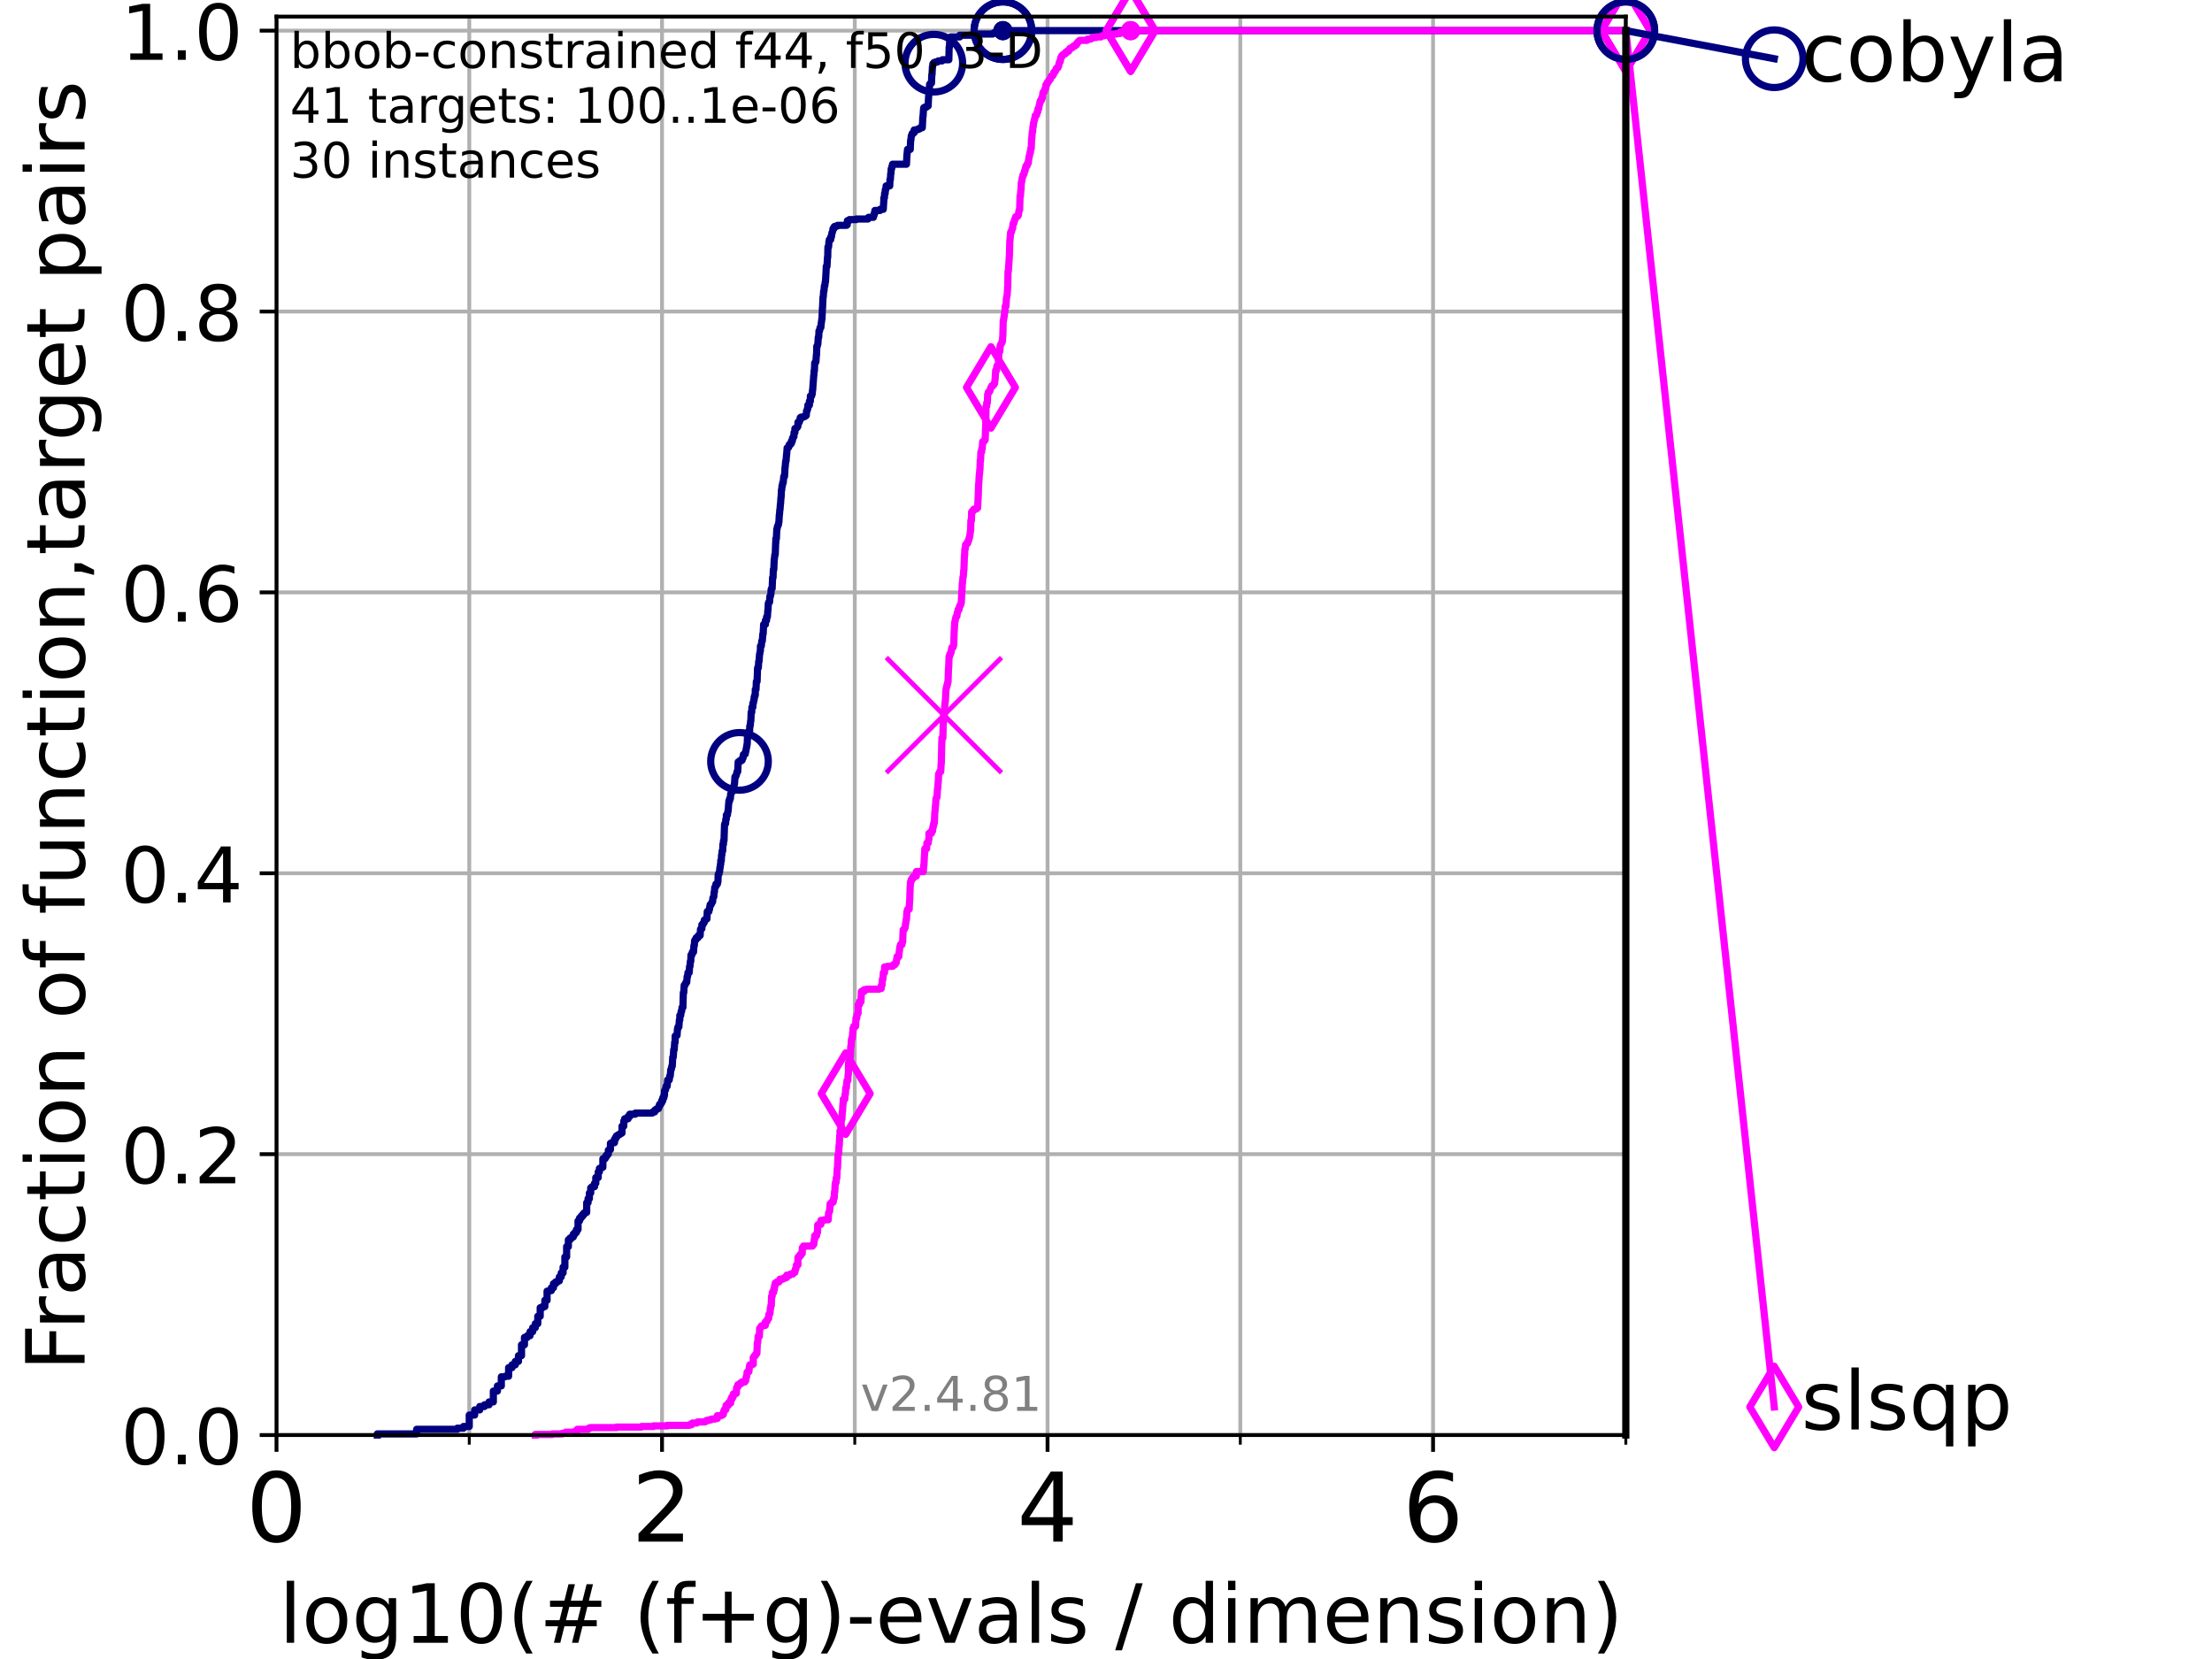 <?xml version="1.0" encoding="utf-8" standalone="no"?>
<!DOCTYPE svg PUBLIC "-//W3C//DTD SVG 1.1//EN"
  "http://www.w3.org/Graphics/SVG/1.1/DTD/svg11.dtd">
<!-- Created with matplotlib (https://matplotlib.org/) -->
<svg height="345.6pt" version="1.1" viewBox="0 0 460.8 345.6" width="460.8pt" xmlns="http://www.w3.org/2000/svg" xmlns:xlink="http://www.w3.org/1999/xlink">
 <defs>
  <style type="text/css">*{stroke-linecap:butt;stroke-linejoin:round;}</style>
 </defs>
 <g id="figure_1">
  <g id="patch_1">
   <path d="M 0 345.6 
L 460.8 345.6 
L 460.8 0 
L 0 0 
z
" style="fill:#ffffff;"/>
  </g>
  <g id="axes_1">
   <g id="patch_2">
    <path d="M 57.6 298.944 
L 338.688 298.944 
L 338.688 3.456 
L 57.6 3.456 
z
" style="fill:#ffffff;"/>
   </g>
   <g id="matplotlib.axis_1">
    <g id="xtick_1">
     <g id="line2d_1">
      <path clip-path="url(#p6d47bf4802)" d="M 57.6 298.944 
L 57.6 3.456 
" style="fill:none;stroke:#b0b0b0;stroke-linecap:square;stroke-width:0.8;"/>
     </g>
     <g id="line2d_2">
      <defs>
       <path d="M 0 0 
L 0 3.5 
" id="mf3757af251" style="stroke:#000000;stroke-width:0.8;"/>
      </defs>
      <g>
       <use style="stroke:#000000;stroke-width:0.8;" x="57.6" xlink:href="#mf3757af251" y="298.944"/>
      </g>
     </g>
     <g id="text_1">
      <!-- 0 -->
      <g transform="translate(51.237 321.141)scale(0.2 -0.2)">
       <defs>
        <path d="M 31.781 66.406 
Q 24.172 66.406 20.328 58.906 
Q 16.5 51.422 16.5 36.375 
Q 16.5 21.391 20.328 13.891 
Q 24.172 6.391 31.781 6.391 
Q 39.453 6.391 43.281 13.891 
Q 47.125 21.391 47.125 36.375 
Q 47.125 51.422 43.281 58.906 
Q 39.453 66.406 31.781 66.406 
z
M 31.781 74.219 
Q 44.047 74.219 50.516 64.516 
Q 56.984 54.828 56.984 36.375 
Q 56.984 17.969 50.516 8.266 
Q 44.047 -1.422 31.781 -1.422 
Q 19.531 -1.422 13.062 8.266 
Q 6.594 17.969 6.594 36.375 
Q 6.594 54.828 13.062 64.516 
Q 19.531 74.219 31.781 74.219 
z
" id="DejaVuSans-48"/>
       </defs>
       <use xlink:href="#DejaVuSans-48"/>
      </g>
     </g>
    </g>
    <g id="xtick_2">
     <g id="line2d_3">
      <path clip-path="url(#p6d47bf4802)" d="M 137.911 298.944 
L 137.911 3.456 
" style="fill:none;stroke:#b0b0b0;stroke-linecap:square;stroke-width:0.8;"/>
     </g>
     <g id="line2d_4">
      <g>
       <use style="stroke:#000000;stroke-width:0.8;" x="137.911" xlink:href="#mf3757af251" y="298.944"/>
      </g>
     </g>
     <g id="text_2">
      <!-- 2 -->
      <g transform="translate(131.548 321.141)scale(0.2 -0.2)">
       <defs>
        <path d="M 19.188 8.297 
L 53.609 8.297 
L 53.609 0 
L 7.328 0 
L 7.328 8.297 
Q 12.938 14.109 22.625 23.891 
Q 32.328 33.688 34.812 36.531 
Q 39.547 41.844 41.422 45.531 
Q 43.312 49.219 43.312 52.781 
Q 43.312 58.594 39.234 62.25 
Q 35.156 65.922 28.609 65.922 
Q 23.969 65.922 18.812 64.312 
Q 13.672 62.703 7.812 59.422 
L 7.812 69.391 
Q 13.766 71.781 18.938 73 
Q 24.125 74.219 28.422 74.219 
Q 39.75 74.219 46.484 68.547 
Q 53.219 62.891 53.219 53.422 
Q 53.219 48.922 51.531 44.891 
Q 49.859 40.875 45.406 35.406 
Q 44.188 33.984 37.641 27.219 
Q 31.109 20.453 19.188 8.297 
z
" id="DejaVuSans-50"/>
       </defs>
       <use xlink:href="#DejaVuSans-50"/>
      </g>
     </g>
    </g>
    <g id="xtick_3">
     <g id="line2d_5">
      <path clip-path="url(#p6d47bf4802)" d="M 218.222 298.944 
L 218.222 3.456 
" style="fill:none;stroke:#b0b0b0;stroke-linecap:square;stroke-width:0.8;"/>
     </g>
     <g id="line2d_6">
      <g>
       <use style="stroke:#000000;stroke-width:0.8;" x="218.222" xlink:href="#mf3757af251" y="298.944"/>
      </g>
     </g>
     <g id="text_3">
      <!-- 4 -->
      <g transform="translate(211.859 321.141)scale(0.2 -0.2)">
       <defs>
        <path d="M 37.797 64.312 
L 12.891 25.391 
L 37.797 25.391 
z
M 35.203 72.906 
L 47.609 72.906 
L 47.609 25.391 
L 58.016 25.391 
L 58.016 17.188 
L 47.609 17.188 
L 47.609 0 
L 37.797 0 
L 37.797 17.188 
L 4.891 17.188 
L 4.891 26.703 
z
" id="DejaVuSans-52"/>
       </defs>
       <use xlink:href="#DejaVuSans-52"/>
      </g>
     </g>
    </g>
    <g id="xtick_4">
     <g id="line2d_7">
      <path clip-path="url(#p6d47bf4802)" d="M 298.533 298.944 
L 298.533 3.456 
" style="fill:none;stroke:#b0b0b0;stroke-linecap:square;stroke-width:0.8;"/>
     </g>
     <g id="line2d_8">
      <g>
       <use style="stroke:#000000;stroke-width:0.8;" x="298.533" xlink:href="#mf3757af251" y="298.944"/>
      </g>
     </g>
     <g id="text_4">
      <!-- 6 -->
      <g transform="translate(292.17 321.141)scale(0.2 -0.2)">
       <defs>
        <path d="M 33.016 40.375 
Q 26.375 40.375 22.484 35.828 
Q 18.609 31.297 18.609 23.391 
Q 18.609 15.531 22.484 10.953 
Q 26.375 6.391 33.016 6.391 
Q 39.656 6.391 43.531 10.953 
Q 47.406 15.531 47.406 23.391 
Q 47.406 31.297 43.531 35.828 
Q 39.656 40.375 33.016 40.375 
z
M 52.594 71.297 
L 52.594 62.312 
Q 48.875 64.062 45.094 64.984 
Q 41.312 65.922 37.594 65.922 
Q 27.828 65.922 22.672 59.328 
Q 17.531 52.734 16.797 39.406 
Q 19.672 43.656 24.016 45.922 
Q 28.375 48.188 33.594 48.188 
Q 44.578 48.188 50.953 41.516 
Q 57.328 34.859 57.328 23.391 
Q 57.328 12.156 50.688 5.359 
Q 44.047 -1.422 33.016 -1.422 
Q 20.359 -1.422 13.672 8.266 
Q 6.984 17.969 6.984 36.375 
Q 6.984 53.656 15.188 63.938 
Q 23.391 74.219 37.203 74.219 
Q 40.922 74.219 44.703 73.484 
Q 48.484 72.75 52.594 71.297 
z
" id="DejaVuSans-54"/>
       </defs>
       <use xlink:href="#DejaVuSans-54"/>
      </g>
     </g>
    </g>
    <g id="xtick_5">
     <g id="line2d_9">
      <path clip-path="url(#p6d47bf4802)" d="M 97.755 298.944 
L 97.755 3.456 
" style="fill:none;stroke:#b0b0b0;stroke-linecap:square;stroke-width:0.8;"/>
     </g>
     <g id="line2d_10">
      <defs>
       <path d="M 0 0 
L 0 2 
" id="mb6c30d1833" style="stroke:#000000;stroke-width:0.6;"/>
      </defs>
      <g>
       <use style="stroke:#000000;stroke-width:0.6;" x="97.755" xlink:href="#mb6c30d1833" y="298.944"/>
      </g>
     </g>
    </g>
    <g id="xtick_6">
     <g id="line2d_11">
      <path clip-path="url(#p6d47bf4802)" d="M 178.066 298.944 
L 178.066 3.456 
" style="fill:none;stroke:#b0b0b0;stroke-linecap:square;stroke-width:0.8;"/>
     </g>
     <g id="line2d_12">
      <g>
       <use style="stroke:#000000;stroke-width:0.6;" x="178.066" xlink:href="#mb6c30d1833" y="298.944"/>
      </g>
     </g>
    </g>
    <g id="xtick_7">
     <g id="line2d_13">
      <path clip-path="url(#p6d47bf4802)" d="M 258.377 298.944 
L 258.377 3.456 
" style="fill:none;stroke:#b0b0b0;stroke-linecap:square;stroke-width:0.8;"/>
     </g>
     <g id="line2d_14">
      <g>
       <use style="stroke:#000000;stroke-width:0.6;" x="258.377" xlink:href="#mb6c30d1833" y="298.944"/>
      </g>
     </g>
    </g>
    <g id="xtick_8">
     <g id="line2d_15">
      <path clip-path="url(#p6d47bf4802)" d="M 338.688 298.944 
L 338.688 3.456 
" style="fill:none;stroke:#b0b0b0;stroke-linecap:square;stroke-width:0.8;"/>
     </g>
     <g id="line2d_16">
      <g>
       <use style="stroke:#000000;stroke-width:0.6;" x="338.688" xlink:href="#mb6c30d1833" y="298.944"/>
      </g>
     </g>
    </g>
    <g id="text_5">
     <!-- log10(# (f+g)-evals / dimension) -->
     <g transform="translate(58.145 342.218)scale(0.17 -0.17)">
      <defs>
       <path d="M 9.422 75.984 
L 18.406 75.984 
L 18.406 0 
L 9.422 0 
z
" id="DejaVuSans-108"/>
       <path d="M 30.609 48.391 
Q 23.391 48.391 19.188 42.75 
Q 14.984 37.109 14.984 27.297 
Q 14.984 17.484 19.156 11.844 
Q 23.344 6.203 30.609 6.203 
Q 37.797 6.203 41.984 11.859 
Q 46.188 17.531 46.188 27.297 
Q 46.188 37.016 41.984 42.703 
Q 37.797 48.391 30.609 48.391 
z
M 30.609 56 
Q 42.328 56 49.016 48.375 
Q 55.719 40.766 55.719 27.297 
Q 55.719 13.875 49.016 6.219 
Q 42.328 -1.422 30.609 -1.422 
Q 18.844 -1.422 12.172 6.219 
Q 5.516 13.875 5.516 27.297 
Q 5.516 40.766 12.172 48.375 
Q 18.844 56 30.609 56 
z
" id="DejaVuSans-111"/>
       <path d="M 45.406 27.984 
Q 45.406 37.75 41.375 43.109 
Q 37.359 48.484 30.078 48.484 
Q 22.859 48.484 18.828 43.109 
Q 14.797 37.75 14.797 27.984 
Q 14.797 18.266 18.828 12.891 
Q 22.859 7.516 30.078 7.516 
Q 37.359 7.516 41.375 12.891 
Q 45.406 18.266 45.406 27.984 
z
M 54.391 6.781 
Q 54.391 -7.172 48.188 -13.984 
Q 42 -20.797 29.203 -20.797 
Q 24.469 -20.797 20.266 -20.094 
Q 16.062 -19.391 12.109 -17.922 
L 12.109 -9.188 
Q 16.062 -11.328 19.922 -12.344 
Q 23.781 -13.375 27.781 -13.375 
Q 36.625 -13.375 41.016 -8.766 
Q 45.406 -4.156 45.406 5.172 
L 45.406 9.625 
Q 42.625 4.781 38.281 2.391 
Q 33.938 0 27.875 0 
Q 17.828 0 11.672 7.656 
Q 5.516 15.328 5.516 27.984 
Q 5.516 40.672 11.672 48.328 
Q 17.828 56 27.875 56 
Q 33.938 56 38.281 53.609 
Q 42.625 51.219 45.406 46.391 
L 45.406 54.688 
L 54.391 54.688 
z
" id="DejaVuSans-103"/>
       <path d="M 12.406 8.297 
L 28.516 8.297 
L 28.516 63.922 
L 10.984 60.406 
L 10.984 69.391 
L 28.422 72.906 
L 38.281 72.906 
L 38.281 8.297 
L 54.391 8.297 
L 54.391 0 
L 12.406 0 
z
" id="DejaVuSans-49"/>
       <path d="M 31 75.875 
Q 24.469 64.656 21.281 53.656 
Q 18.109 42.672 18.109 31.391 
Q 18.109 20.125 21.312 9.062 
Q 24.516 -2 31 -13.188 
L 23.188 -13.188 
Q 15.875 -1.703 12.234 9.375 
Q 8.594 20.453 8.594 31.391 
Q 8.594 42.281 12.203 53.312 
Q 15.828 64.359 23.188 75.875 
z
" id="DejaVuSans-40"/>
       <path d="M 51.125 44 
L 36.922 44 
L 32.812 27.688 
L 47.125 27.688 
z
M 43.797 71.781 
L 38.719 51.516 
L 52.984 51.516 
L 58.109 71.781 
L 65.922 71.781 
L 60.891 51.516 
L 76.125 51.516 
L 76.125 44 
L 58.984 44 
L 54.984 27.688 
L 70.516 27.688 
L 70.516 20.219 
L 53.078 20.219 
L 48 0 
L 40.188 0 
L 45.219 20.219 
L 30.906 20.219 
L 25.875 0 
L 18.016 0 
L 23.094 20.219 
L 7.719 20.219 
L 7.719 27.688 
L 24.906 27.688 
L 29 44 
L 13.281 44 
L 13.281 51.516 
L 30.906 51.516 
L 35.891 71.781 
z
" id="DejaVuSans-35"/>
       <path id="DejaVuSans-32"/>
       <path d="M 37.109 75.984 
L 37.109 68.5 
L 28.516 68.5 
Q 23.688 68.5 21.797 66.547 
Q 19.922 64.594 19.922 59.516 
L 19.922 54.688 
L 34.719 54.688 
L 34.719 47.703 
L 19.922 47.703 
L 19.922 0 
L 10.891 0 
L 10.891 47.703 
L 2.297 47.703 
L 2.297 54.688 
L 10.891 54.688 
L 10.891 58.5 
Q 10.891 67.625 15.141 71.797 
Q 19.391 75.984 28.609 75.984 
z
" id="DejaVuSans-102"/>
       <path d="M 46 62.703 
L 46 35.5 
L 73.188 35.5 
L 73.188 27.203 
L 46 27.203 
L 46 0 
L 37.797 0 
L 37.797 27.203 
L 10.594 27.203 
L 10.594 35.5 
L 37.797 35.5 
L 37.797 62.703 
z
" id="DejaVuSans-43"/>
       <path d="M 8.016 75.875 
L 15.828 75.875 
Q 23.141 64.359 26.781 53.312 
Q 30.422 42.281 30.422 31.391 
Q 30.422 20.453 26.781 9.375 
Q 23.141 -1.703 15.828 -13.188 
L 8.016 -13.188 
Q 14.5 -2 17.703 9.062 
Q 20.906 20.125 20.906 31.391 
Q 20.906 42.672 17.703 53.656 
Q 14.5 64.656 8.016 75.875 
z
" id="DejaVuSans-41"/>
       <path d="M 4.891 31.391 
L 31.203 31.391 
L 31.203 23.391 
L 4.891 23.391 
z
" id="DejaVuSans-45"/>
       <path d="M 56.203 29.594 
L 56.203 25.203 
L 14.891 25.203 
Q 15.484 15.922 20.484 11.062 
Q 25.484 6.203 34.422 6.203 
Q 39.594 6.203 44.453 7.469 
Q 49.312 8.734 54.109 11.281 
L 54.109 2.781 
Q 49.266 0.734 44.188 -0.344 
Q 39.109 -1.422 33.891 -1.422 
Q 20.797 -1.422 13.156 6.188 
Q 5.516 13.812 5.516 26.812 
Q 5.516 40.234 12.766 48.109 
Q 20.016 56 32.328 56 
Q 43.359 56 49.781 48.891 
Q 56.203 41.797 56.203 29.594 
z
M 47.219 32.234 
Q 47.125 39.594 43.094 43.984 
Q 39.062 48.391 32.422 48.391 
Q 24.906 48.391 20.391 44.141 
Q 15.875 39.891 15.188 32.172 
z
" id="DejaVuSans-101"/>
       <path d="M 2.984 54.688 
L 12.5 54.688 
L 29.594 8.797 
L 46.688 54.688 
L 56.203 54.688 
L 35.688 0 
L 23.484 0 
z
" id="DejaVuSans-118"/>
       <path d="M 34.281 27.484 
Q 23.391 27.484 19.188 25 
Q 14.984 22.516 14.984 16.5 
Q 14.984 11.719 18.141 8.906 
Q 21.297 6.109 26.703 6.109 
Q 34.188 6.109 38.703 11.406 
Q 43.219 16.703 43.219 25.484 
L 43.219 27.484 
z
M 52.203 31.203 
L 52.203 0 
L 43.219 0 
L 43.219 8.297 
Q 40.141 3.328 35.547 0.953 
Q 30.953 -1.422 24.312 -1.422 
Q 15.922 -1.422 10.953 3.297 
Q 6 8.016 6 15.922 
Q 6 25.141 12.172 29.828 
Q 18.359 34.516 30.609 34.516 
L 43.219 34.516 
L 43.219 35.406 
Q 43.219 41.609 39.141 45 
Q 35.062 48.391 27.688 48.391 
Q 23 48.391 18.547 47.266 
Q 14.109 46.141 10.016 43.891 
L 10.016 52.203 
Q 14.938 54.109 19.578 55.047 
Q 24.219 56 28.609 56 
Q 40.484 56 46.344 49.844 
Q 52.203 43.703 52.203 31.203 
z
" id="DejaVuSans-97"/>
       <path d="M 44.281 53.078 
L 44.281 44.578 
Q 40.484 46.531 36.375 47.5 
Q 32.281 48.484 27.875 48.484 
Q 21.188 48.484 17.844 46.438 
Q 14.5 44.391 14.5 40.281 
Q 14.5 37.156 16.891 35.375 
Q 19.281 33.594 26.516 31.984 
L 29.594 31.297 
Q 39.156 29.25 43.188 25.516 
Q 47.219 21.781 47.219 15.094 
Q 47.219 7.469 41.188 3.016 
Q 35.156 -1.422 24.609 -1.422 
Q 20.219 -1.422 15.453 -0.562 
Q 10.688 0.297 5.422 2 
L 5.422 11.281 
Q 10.406 8.688 15.234 7.391 
Q 20.062 6.109 24.812 6.109 
Q 31.156 6.109 34.562 8.281 
Q 37.984 10.453 37.984 14.406 
Q 37.984 18.062 35.516 20.016 
Q 33.062 21.969 24.703 23.781 
L 21.578 24.516 
Q 13.234 26.266 9.516 29.906 
Q 5.812 33.547 5.812 39.891 
Q 5.812 47.609 11.281 51.797 
Q 16.75 56 26.812 56 
Q 31.781 56 36.172 55.266 
Q 40.578 54.547 44.281 53.078 
z
" id="DejaVuSans-115"/>
       <path d="M 25.391 72.906 
L 33.688 72.906 
L 8.297 -9.281 
L 0 -9.281 
z
" id="DejaVuSans-47"/>
       <path d="M 45.406 46.391 
L 45.406 75.984 
L 54.391 75.984 
L 54.391 0 
L 45.406 0 
L 45.406 8.203 
Q 42.578 3.328 38.25 0.953 
Q 33.938 -1.422 27.875 -1.422 
Q 17.969 -1.422 11.734 6.484 
Q 5.516 14.406 5.516 27.297 
Q 5.516 40.188 11.734 48.094 
Q 17.969 56 27.875 56 
Q 33.938 56 38.25 53.625 
Q 42.578 51.266 45.406 46.391 
z
M 14.797 27.297 
Q 14.797 17.391 18.875 11.75 
Q 22.953 6.109 30.078 6.109 
Q 37.203 6.109 41.297 11.75 
Q 45.406 17.391 45.406 27.297 
Q 45.406 37.203 41.297 42.844 
Q 37.203 48.484 30.078 48.484 
Q 22.953 48.484 18.875 42.844 
Q 14.797 37.203 14.797 27.297 
z
" id="DejaVuSans-100"/>
       <path d="M 9.422 54.688 
L 18.406 54.688 
L 18.406 0 
L 9.422 0 
z
M 9.422 75.984 
L 18.406 75.984 
L 18.406 64.594 
L 9.422 64.594 
z
" id="DejaVuSans-105"/>
       <path d="M 52 44.188 
Q 55.375 50.25 60.062 53.125 
Q 64.75 56 71.094 56 
Q 79.641 56 84.281 50.016 
Q 88.922 44.047 88.922 33.016 
L 88.922 0 
L 79.891 0 
L 79.891 32.719 
Q 79.891 40.578 77.094 44.375 
Q 74.312 48.188 68.609 48.188 
Q 61.625 48.188 57.562 43.547 
Q 53.516 38.922 53.516 30.906 
L 53.516 0 
L 44.484 0 
L 44.484 32.719 
Q 44.484 40.625 41.703 44.406 
Q 38.922 48.188 33.109 48.188 
Q 26.219 48.188 22.156 43.531 
Q 18.109 38.875 18.109 30.906 
L 18.109 0 
L 9.078 0 
L 9.078 54.688 
L 18.109 54.688 
L 18.109 46.188 
Q 21.188 51.219 25.484 53.609 
Q 29.781 56 35.688 56 
Q 41.656 56 45.828 52.969 
Q 50 49.953 52 44.188 
z
" id="DejaVuSans-109"/>
       <path d="M 54.891 33.016 
L 54.891 0 
L 45.906 0 
L 45.906 32.719 
Q 45.906 40.484 42.875 44.328 
Q 39.844 48.188 33.797 48.188 
Q 26.516 48.188 22.312 43.547 
Q 18.109 38.922 18.109 30.906 
L 18.109 0 
L 9.078 0 
L 9.078 54.688 
L 18.109 54.688 
L 18.109 46.188 
Q 21.344 51.125 25.703 53.562 
Q 30.078 56 35.797 56 
Q 45.219 56 50.047 50.172 
Q 54.891 44.344 54.891 33.016 
z
" id="DejaVuSans-110"/>
      </defs>
      <use xlink:href="#DejaVuSans-108"/>
      <use x="27.783" xlink:href="#DejaVuSans-111"/>
      <use x="88.965" xlink:href="#DejaVuSans-103"/>
      <use x="152.441" xlink:href="#DejaVuSans-49"/>
      <use x="216.064" xlink:href="#DejaVuSans-48"/>
      <use x="279.688" xlink:href="#DejaVuSans-40"/>
      <use x="318.701" xlink:href="#DejaVuSans-35"/>
      <use x="402.49" xlink:href="#DejaVuSans-32"/>
      <use x="434.277" xlink:href="#DejaVuSans-40"/>
      <use x="473.291" xlink:href="#DejaVuSans-102"/>
      <use x="508.496" xlink:href="#DejaVuSans-43"/>
      <use x="592.285" xlink:href="#DejaVuSans-103"/>
      <use x="655.762" xlink:href="#DejaVuSans-41"/>
      <use x="694.775" xlink:href="#DejaVuSans-45"/>
      <use x="730.859" xlink:href="#DejaVuSans-101"/>
      <use x="792.383" xlink:href="#DejaVuSans-118"/>
      <use x="851.562" xlink:href="#DejaVuSans-97"/>
      <use x="912.842" xlink:href="#DejaVuSans-108"/>
      <use x="940.625" xlink:href="#DejaVuSans-115"/>
      <use x="992.725" xlink:href="#DejaVuSans-32"/>
      <use x="1024.512" xlink:href="#DejaVuSans-47"/>
      <use x="1058.203" xlink:href="#DejaVuSans-32"/>
      <use x="1089.99" xlink:href="#DejaVuSans-100"/>
      <use x="1153.467" xlink:href="#DejaVuSans-105"/>
      <use x="1181.25" xlink:href="#DejaVuSans-109"/>
      <use x="1278.662" xlink:href="#DejaVuSans-101"/>
      <use x="1340.186" xlink:href="#DejaVuSans-110"/>
      <use x="1403.564" xlink:href="#DejaVuSans-115"/>
      <use x="1455.664" xlink:href="#DejaVuSans-105"/>
      <use x="1483.447" xlink:href="#DejaVuSans-111"/>
      <use x="1544.629" xlink:href="#DejaVuSans-110"/>
      <use x="1608.008" xlink:href="#DejaVuSans-41"/>
     </g>
    </g>
   </g>
   <g id="matplotlib.axis_2">
    <g id="ytick_1">
     <g id="line2d_17">
      <path clip-path="url(#p6d47bf4802)" d="M 57.6 298.944 
L 338.688 298.944 
" style="fill:none;stroke:#b0b0b0;stroke-linecap:square;stroke-width:0.8;"/>
     </g>
     <g id="line2d_18">
      <defs>
       <path d="M 0 0 
L -3.5 0 
" id="m1f20750a4b" style="stroke:#000000;stroke-width:0.8;"/>
      </defs>
      <g>
       <use style="stroke:#000000;stroke-width:0.8;" x="57.6" xlink:href="#m1f20750a4b" y="298.944"/>
      </g>
     </g>
     <g id="text_6">
      <!-- 0.0 -->
      <g transform="translate(25.155 305.023)scale(0.16 -0.16)">
       <defs>
        <path d="M 10.688 12.406 
L 21 12.406 
L 21 0 
L 10.688 0 
z
" id="DejaVuSans-46"/>
       </defs>
       <use xlink:href="#DejaVuSans-48"/>
       <use x="63.623" xlink:href="#DejaVuSans-46"/>
       <use x="95.41" xlink:href="#DejaVuSans-48"/>
      </g>
     </g>
    </g>
    <g id="ytick_2">
     <g id="line2d_19">
      <path clip-path="url(#p6d47bf4802)" d="M 57.6 240.432 
L 338.688 240.432 
" style="fill:none;stroke:#b0b0b0;stroke-linecap:square;stroke-width:0.8;"/>
     </g>
     <g id="line2d_20">
      <g>
       <use style="stroke:#000000;stroke-width:0.8;" x="57.6" xlink:href="#m1f20750a4b" y="240.432"/>
      </g>
     </g>
     <g id="text_7">
      <!-- 0.2 -->
      <g transform="translate(25.155 246.51)scale(0.16 -0.16)">
       <use xlink:href="#DejaVuSans-48"/>
       <use x="63.623" xlink:href="#DejaVuSans-46"/>
       <use x="95.41" xlink:href="#DejaVuSans-50"/>
      </g>
     </g>
    </g>
    <g id="ytick_3">
     <g id="line2d_21">
      <path clip-path="url(#p6d47bf4802)" d="M 57.6 181.919 
L 338.688 181.919 
" style="fill:none;stroke:#b0b0b0;stroke-linecap:square;stroke-width:0.8;"/>
     </g>
     <g id="line2d_22">
      <g>
       <use style="stroke:#000000;stroke-width:0.8;" x="57.6" xlink:href="#m1f20750a4b" y="181.919"/>
      </g>
     </g>
     <g id="text_8">
      <!-- 0.4 -->
      <g transform="translate(25.155 187.998)scale(0.16 -0.16)">
       <use xlink:href="#DejaVuSans-48"/>
       <use x="63.623" xlink:href="#DejaVuSans-46"/>
       <use x="95.41" xlink:href="#DejaVuSans-52"/>
      </g>
     </g>
    </g>
    <g id="ytick_4">
     <g id="line2d_23">
      <path clip-path="url(#p6d47bf4802)" d="M 57.6 123.407 
L 338.688 123.407 
" style="fill:none;stroke:#b0b0b0;stroke-linecap:square;stroke-width:0.8;"/>
     </g>
     <g id="line2d_24">
      <g>
       <use style="stroke:#000000;stroke-width:0.8;" x="57.6" xlink:href="#m1f20750a4b" y="123.407"/>
      </g>
     </g>
     <g id="text_9">
      <!-- 0.6 -->
      <g transform="translate(25.155 129.485)scale(0.16 -0.16)">
       <use xlink:href="#DejaVuSans-48"/>
       <use x="63.623" xlink:href="#DejaVuSans-46"/>
       <use x="95.41" xlink:href="#DejaVuSans-54"/>
      </g>
     </g>
    </g>
    <g id="ytick_5">
     <g id="line2d_25">
      <path clip-path="url(#p6d47bf4802)" d="M 57.6 64.894 
L 338.688 64.894 
" style="fill:none;stroke:#b0b0b0;stroke-linecap:square;stroke-width:0.8;"/>
     </g>
     <g id="line2d_26">
      <g>
       <use style="stroke:#000000;stroke-width:0.8;" x="57.6" xlink:href="#m1f20750a4b" y="64.894"/>
      </g>
     </g>
     <g id="text_10">
      <!-- 0.8 -->
      <g transform="translate(25.155 70.973)scale(0.16 -0.16)">
       <defs>
        <path d="M 31.781 34.625 
Q 24.75 34.625 20.719 30.859 
Q 16.703 27.094 16.703 20.516 
Q 16.703 13.922 20.719 10.156 
Q 24.75 6.391 31.781 6.391 
Q 38.812 6.391 42.859 10.172 
Q 46.922 13.969 46.922 20.516 
Q 46.922 27.094 42.891 30.859 
Q 38.875 34.625 31.781 34.625 
z
M 21.922 38.812 
Q 15.578 40.375 12.031 44.719 
Q 8.5 49.078 8.5 55.328 
Q 8.5 64.062 14.719 69.141 
Q 20.953 74.219 31.781 74.219 
Q 42.672 74.219 48.875 69.141 
Q 55.078 64.062 55.078 55.328 
Q 55.078 49.078 51.531 44.719 
Q 48 40.375 41.703 38.812 
Q 48.828 37.156 52.797 32.312 
Q 56.781 27.484 56.781 20.516 
Q 56.781 9.906 50.312 4.234 
Q 43.844 -1.422 31.781 -1.422 
Q 19.734 -1.422 13.25 4.234 
Q 6.781 9.906 6.781 20.516 
Q 6.781 27.484 10.781 32.312 
Q 14.797 37.156 21.922 38.812 
z
M 18.312 54.391 
Q 18.312 48.734 21.844 45.562 
Q 25.391 42.391 31.781 42.391 
Q 38.141 42.391 41.719 45.562 
Q 45.312 48.734 45.312 54.391 
Q 45.312 60.062 41.719 63.234 
Q 38.141 66.406 31.781 66.406 
Q 25.391 66.406 21.844 63.234 
Q 18.312 60.062 18.312 54.391 
z
" id="DejaVuSans-56"/>
       </defs>
       <use xlink:href="#DejaVuSans-48"/>
       <use x="63.623" xlink:href="#DejaVuSans-46"/>
       <use x="95.41" xlink:href="#DejaVuSans-56"/>
      </g>
     </g>
    </g>
    <g id="ytick_6">
     <g id="line2d_27">
      <path clip-path="url(#p6d47bf4802)" d="M 57.6 6.382 
L 338.688 6.382 
" style="fill:none;stroke:#b0b0b0;stroke-linecap:square;stroke-width:0.8;"/>
     </g>
     <g id="line2d_28">
      <g>
       <use style="stroke:#000000;stroke-width:0.8;" x="57.6" xlink:href="#m1f20750a4b" y="6.382"/>
      </g>
     </g>
     <g id="text_11">
      <!-- 1.0 -->
      <g transform="translate(25.155 12.46)scale(0.16 -0.16)">
       <use xlink:href="#DejaVuSans-49"/>
       <use x="63.623" xlink:href="#DejaVuSans-46"/>
       <use x="95.41" xlink:href="#DejaVuSans-48"/>
      </g>
     </g>
    </g>
    <g id="text_12">
     <!-- Fraction of function,target pairs -->
     <g transform="translate(17.62 285.585)rotate(-90)scale(0.17 -0.17)">
      <defs>
       <path d="M 9.812 72.906 
L 51.703 72.906 
L 51.703 64.594 
L 19.672 64.594 
L 19.672 43.109 
L 48.578 43.109 
L 48.578 34.812 
L 19.672 34.812 
L 19.672 0 
L 9.812 0 
z
" id="DejaVuSans-70"/>
       <path d="M 41.109 46.297 
Q 39.594 47.172 37.812 47.578 
Q 36.031 48 33.891 48 
Q 26.266 48 22.188 43.047 
Q 18.109 38.094 18.109 28.812 
L 18.109 0 
L 9.078 0 
L 9.078 54.688 
L 18.109 54.688 
L 18.109 46.188 
Q 20.953 51.172 25.484 53.578 
Q 30.031 56 36.531 56 
Q 37.453 56 38.578 55.875 
Q 39.703 55.766 41.062 55.516 
z
" id="DejaVuSans-114"/>
       <path d="M 48.781 52.594 
L 48.781 44.188 
Q 44.969 46.297 41.141 47.344 
Q 37.312 48.391 33.406 48.391 
Q 24.656 48.391 19.812 42.844 
Q 14.984 37.312 14.984 27.297 
Q 14.984 17.281 19.812 11.734 
Q 24.656 6.203 33.406 6.203 
Q 37.312 6.203 41.141 7.25 
Q 44.969 8.297 48.781 10.406 
L 48.781 2.094 
Q 45.016 0.344 40.984 -0.531 
Q 36.969 -1.422 32.422 -1.422 
Q 20.062 -1.422 12.781 6.344 
Q 5.516 14.109 5.516 27.297 
Q 5.516 40.672 12.859 48.328 
Q 20.219 56 33.016 56 
Q 37.156 56 41.109 55.141 
Q 45.062 54.297 48.781 52.594 
z
" id="DejaVuSans-99"/>
       <path d="M 18.312 70.219 
L 18.312 54.688 
L 36.812 54.688 
L 36.812 47.703 
L 18.312 47.703 
L 18.312 18.016 
Q 18.312 11.328 20.141 9.422 
Q 21.969 7.516 27.594 7.516 
L 36.812 7.516 
L 36.812 0 
L 27.594 0 
Q 17.188 0 13.234 3.875 
Q 9.281 7.766 9.281 18.016 
L 9.281 47.703 
L 2.688 47.703 
L 2.688 54.688 
L 9.281 54.688 
L 9.281 70.219 
z
" id="DejaVuSans-116"/>
       <path d="M 8.5 21.578 
L 8.5 54.688 
L 17.484 54.688 
L 17.484 21.922 
Q 17.484 14.156 20.5 10.266 
Q 23.531 6.391 29.594 6.391 
Q 36.859 6.391 41.078 11.031 
Q 45.312 15.672 45.312 23.688 
L 45.312 54.688 
L 54.297 54.688 
L 54.297 0 
L 45.312 0 
L 45.312 8.406 
Q 42.047 3.422 37.719 1 
Q 33.406 -1.422 27.688 -1.422 
Q 18.266 -1.422 13.375 4.438 
Q 8.5 10.297 8.5 21.578 
z
M 31.109 56 
z
" id="DejaVuSans-117"/>
       <path d="M 11.719 12.406 
L 22.016 12.406 
L 22.016 4 
L 14.016 -11.625 
L 7.719 -11.625 
L 11.719 4 
z
" id="DejaVuSans-44"/>
       <path d="M 18.109 8.203 
L 18.109 -20.797 
L 9.078 -20.797 
L 9.078 54.688 
L 18.109 54.688 
L 18.109 46.391 
Q 20.953 51.266 25.266 53.625 
Q 29.594 56 35.594 56 
Q 45.562 56 51.781 48.094 
Q 58.016 40.188 58.016 27.297 
Q 58.016 14.406 51.781 6.484 
Q 45.562 -1.422 35.594 -1.422 
Q 29.594 -1.422 25.266 0.953 
Q 20.953 3.328 18.109 8.203 
z
M 48.688 27.297 
Q 48.688 37.203 44.609 42.844 
Q 40.531 48.484 33.406 48.484 
Q 26.266 48.484 22.188 42.844 
Q 18.109 37.203 18.109 27.297 
Q 18.109 17.391 22.188 11.75 
Q 26.266 6.109 33.406 6.109 
Q 40.531 6.109 44.609 11.75 
Q 48.688 17.391 48.688 27.297 
z
" id="DejaVuSans-112"/>
      </defs>
      <use xlink:href="#DejaVuSans-70"/>
      <use x="50.27" xlink:href="#DejaVuSans-114"/>
      <use x="91.383" xlink:href="#DejaVuSans-97"/>
      <use x="152.662" xlink:href="#DejaVuSans-99"/>
      <use x="207.643" xlink:href="#DejaVuSans-116"/>
      <use x="246.852" xlink:href="#DejaVuSans-105"/>
      <use x="274.635" xlink:href="#DejaVuSans-111"/>
      <use x="335.816" xlink:href="#DejaVuSans-110"/>
      <use x="399.195" xlink:href="#DejaVuSans-32"/>
      <use x="430.982" xlink:href="#DejaVuSans-111"/>
      <use x="492.164" xlink:href="#DejaVuSans-102"/>
      <use x="527.369" xlink:href="#DejaVuSans-32"/>
      <use x="559.156" xlink:href="#DejaVuSans-102"/>
      <use x="594.361" xlink:href="#DejaVuSans-117"/>
      <use x="657.74" xlink:href="#DejaVuSans-110"/>
      <use x="721.119" xlink:href="#DejaVuSans-99"/>
      <use x="776.1" xlink:href="#DejaVuSans-116"/>
      <use x="815.309" xlink:href="#DejaVuSans-105"/>
      <use x="843.092" xlink:href="#DejaVuSans-111"/>
      <use x="904.273" xlink:href="#DejaVuSans-110"/>
      <use x="967.652" xlink:href="#DejaVuSans-44"/>
      <use x="999.439" xlink:href="#DejaVuSans-116"/>
      <use x="1038.648" xlink:href="#DejaVuSans-97"/>
      <use x="1099.928" xlink:href="#DejaVuSans-114"/>
      <use x="1139.291" xlink:href="#DejaVuSans-103"/>
      <use x="1202.768" xlink:href="#DejaVuSans-101"/>
      <use x="1264.291" xlink:href="#DejaVuSans-116"/>
      <use x="1303.5" xlink:href="#DejaVuSans-32"/>
      <use x="1335.287" xlink:href="#DejaVuSans-112"/>
      <use x="1398.764" xlink:href="#DejaVuSans-97"/>
      <use x="1460.043" xlink:href="#DejaVuSans-105"/>
      <use x="1487.826" xlink:href="#DejaVuSans-114"/>
      <use x="1528.939" xlink:href="#DejaVuSans-115"/>
     </g>
    </g>
   </g>
   <g id="line2d_29">
    <defs>
     <path d="M 0 1.5 
C 0.398 1.5 0.779 1.342 1.061 1.061 
C 1.342 0.779 1.5 0.398 1.5 0 
C 1.5 -0.398 1.342 -0.779 1.061 -1.061 
C 0.779 -1.342 0.398 -1.5 0 -1.5 
C -0.398 -1.5 -0.779 -1.342 -1.061 -1.061 
C -1.342 -0.779 -1.5 -0.398 -1.5 0 
C -1.5 0.398 -1.342 0.779 -1.061 1.061 
C -0.779 1.342 -0.398 1.5 0 1.5 
z
" id="mab60792704" style="stroke:#000080;"/>
    </defs>
    <g>
     <use style="fill:#000080;stroke:#000080;" x="208.924" xlink:href="#mab60792704" y="6.382"/>
     <use style="fill:#000080;stroke:#000080;" x="208.924" xlink:href="#mab60792704" y="6.382"/>
    </g>
   </g>
   <g id="line2d_30">
    <path d="M 78.596 298.944 
L 78.596 298.706 
L 86.793 298.706 
L 86.793 297.755 
L 95.26 297.755 
L 95.26 297.517 
L 96.552 297.517 
L 96.552 297.16 
L 97.755 297.16 
L 97.755 294.782 
L 98.881 294.782 
L 98.881 293.711 
L 99.938 293.711 
L 99.938 292.998 
L 100.935 292.998 
L 100.935 292.641 
L 101.878 292.641 
L 101.878 292.046 
L 102.772 292.046 
L 102.772 289.787 
L 103.623 289.787 
L 103.623 288.716 
L 104.435 288.716 
L 104.435 286.813 
L 105.21 286.813 
L 105.21 286.694 
L 105.952 286.694 
L 105.952 284.911 
L 106.664 284.911 
L 106.664 284.316 
L 107.348 284.316 
L 107.348 283.602 
L 108.006 283.602 
L 108.006 282.413 
L 108.64 282.413 
L 108.64 280.153 
L 109.252 280.153 
L 109.252 278.607 
L 109.843 278.607 
L 109.843 278.251 
L 110.415 278.251 
L 110.415 277.418 
L 110.969 277.418 
L 110.969 276.586 
L 111.506 276.586 
L 111.506 275.753 
L 112.026 275.753 
L 112.026 274.207 
L 112.532 274.207 
L 112.532 272.423 
L 113.023 272.423 
L 113.023 272.185 
L 113.501 272.185 
L 113.501 270.877 
L 113.966 270.877 
L 113.966 268.974 
L 114.419 268.974 
L 114.419 268.855 
L 114.86 268.855 
L 114.86 268.261 
L 115.291 268.261 
L 115.291 267.428 
L 115.711 267.428 
L 115.711 267.071 
L 116.122 267.071 
L 116.122 266.833 
L 116.523 266.833 
L 116.523 266.001 
L 116.914 266.001 
L 116.914 265.169 
L 117.298 265.169 
L 117.298 263.979 
L 117.673 263.979 
L 117.673 261.839 
L 118.04 261.839 
L 118.04 259.698 
L 118.4 259.698 
L 118.4 258.271 
L 118.752 258.271 
L 118.752 257.914 
L 119.097 257.914 
L 119.097 257.676 
L 119.436 257.676 
L 119.436 257.081 
L 119.768 257.081 
L 119.768 256.725 
L 120.094 256.725 
L 120.094 256.13 
L 120.414 256.13 
L 120.414 254.346 
L 120.728 254.346 
L 120.728 253.751 
L 121.037 253.751 
L 121.037 253.395 
L 121.34 253.395 
L 121.34 253.038 
L 121.638 253.038 
L 121.638 252.681 
L 121.931 252.681 
L 121.931 252.562 
L 122.22 252.562 
L 122.22 250.54 
L 122.503 250.54 
L 122.503 249.708 
L 122.782 249.708 
L 122.782 248.519 
L 123.057 248.519 
L 123.057 247.448 
L 123.327 247.448 
L 123.327 247.21 
L 123.856 247.21 
L 123.856 246.497 
L 124.114 246.497 
L 124.114 245.308 
L 124.62 245.308 
L 124.62 244.118 
L 124.867 244.118 
L 124.867 243.405 
L 125.111 243.405 
L 125.111 243.286 
L 125.352 243.286 
L 125.352 243.167 
L 125.589 243.167 
L 125.589 241.383 
L 126.054 241.383 
L 126.054 241.026 
L 126.282 241.026 
L 126.282 240.669 
L 126.507 240.669 
L 126.507 240.432 
L 126.729 240.432 
L 126.729 239.599 
L 126.948 239.599 
L 126.948 239.48 
L 127.165 239.48 
L 127.165 238.172 
L 127.379 238.172 
L 127.379 238.053 
L 128.006 238.053 
L 128.006 237.339 
L 128.21 237.339 
L 128.21 236.983 
L 128.411 236.983 
L 128.411 236.626 
L 128.611 236.626 
L 128.611 236.507 
L 128.808 236.507 
L 128.808 236.388 
L 129.002 236.388 
L 129.002 236.269 
L 129.195 236.269 
L 129.195 236.15 
L 129.386 236.15 
L 129.386 236.031 
L 129.574 236.031 
L 129.574 234.604 
L 129.945 234.604 
L 129.945 233.534 
L 130.128 233.534 
L 130.128 233.058 
L 130.84 233.058 
L 130.84 232.582 
L 131.185 232.582 
L 131.185 232.107 
L 132.343 232.107 
L 132.343 231.869 
L 135.879 231.869 
L 135.879 231.75 
L 136.009 231.75 
L 136.009 231.631 
L 136.393 231.631 
L 136.393 231.274 
L 136.645 231.274 
L 136.708 231.036 
L 137.016 231.036 
L 137.016 230.917 
L 137.199 230.917 
L 137.259 230.442 
L 137.38 230.442 
L 137.38 230.085 
L 137.618 230.085 
L 137.677 229.728 
L 137.853 229.728 
L 137.853 229.252 
L 138.084 229.252 
L 138.084 228.658 
L 138.313 228.658 
L 138.313 228.182 
L 138.426 228.182 
L 138.426 227.231 
L 138.539 227.231 
L 138.539 226.993 
L 138.651 226.993 
L 138.762 226.279 
L 138.982 226.279 
L 139.091 224.971 
L 139.414 224.971 
L 139.52 224.138 
L 139.626 224.138 
L 139.731 222.83 
L 139.835 222.83 
L 139.939 222.117 
L 140.042 222.117 
L 140.145 220.214 
L 140.247 220.214 
L 140.348 218.668 
L 140.449 218.668 
L 140.549 217.122 
L 140.649 217.122 
L 140.649 215.813 
L 140.847 215.813 
L 140.847 215.695 
L 141.042 215.695 
L 141.139 214.267 
L 141.235 214.267 
L 141.235 213.911 
L 141.426 213.911 
L 141.521 212.483 
L 141.615 212.483 
L 141.615 211.532 
L 141.802 211.532 
L 141.895 210.7 
L 141.987 210.7 
L 142.079 209.867 
L 142.261 209.867 
L 142.352 206.775 
L 142.442 206.775 
L 142.531 205.229 
L 142.708 205.229 
L 142.797 204.872 
L 142.884 204.872 
L 142.884 204.634 
L 143.058 204.634 
L 143.144 203.445 
L 143.23 203.445 
L 143.316 202.612 
L 143.57 202.612 
L 143.654 201.304 
L 143.737 201.304 
L 143.82 200.234 
L 143.903 200.234 
L 143.944 198.926 
L 144.148 198.926 
L 144.23 198.331 
L 144.471 198.331 
L 144.55 197.023 
L 144.63 197.023 
L 144.708 195.953 
L 144.748 195.953 
L 144.748 195.834 
L 144.943 195.834 
L 145.021 195.358 
L 145.403 195.358 
L 145.479 194.882 
L 145.851 194.882 
L 145.925 193.574 
L 145.998 193.574 
L 145.998 193.455 
L 146.216 193.455 
L 146.216 192.623 
L 146.431 192.623 
L 146.431 192.385 
L 146.573 192.385 
L 146.573 192.147 
L 146.714 192.147 
L 146.714 191.671 
L 146.854 191.671 
L 146.854 191.552 
L 147.062 191.552 
L 147.062 191.433 
L 147.267 191.433 
L 147.335 189.887 
L 147.67 189.887 
L 147.736 189.412 
L 147.803 189.412 
L 147.868 188.817 
L 147.934 188.817 
L 147.934 188.46 
L 148.129 188.46 
L 148.194 188.222 
L 148.258 188.222 
L 148.322 187.865 
L 148.45 187.865 
L 148.513 187.033 
L 148.576 187.033 
L 148.639 186.795 
L 148.702 186.795 
L 148.764 185.844 
L 148.827 185.844 
L 148.889 184.892 
L 148.951 184.892 
L 149.012 184.654 
L 149.135 184.654 
L 149.135 184.179 
L 149.438 184.179 
L 149.527 183.703 
L 149.557 183.703 
L 149.617 182.157 
L 149.676 182.157 
L 149.676 182.038 
L 149.794 182.038 
L 149.853 181.562 
L 149.911 181.562 
L 149.97 180.73 
L 150.028 180.73 
L 150.086 180.016 
L 150.144 180.016 
L 150.144 179.303 
L 150.258 179.303 
L 150.316 178.113 
L 150.373 178.113 
L 150.429 177.281 
L 150.543 177.281 
L 150.599 175.854 
L 150.711 175.854 
L 150.711 175.14 
L 150.822 175.14 
L 150.933 171.81 
L 150.988 171.81 
L 150.988 171.572 
L 151.152 171.572 
L 151.206 170.621 
L 151.314 170.621 
L 151.314 169.788 
L 151.528 169.788 
L 151.635 168.956 
L 151.687 168.956 
L 151.793 167.41 
L 151.819 167.41 
L 151.845 166.815 
L 152.001 166.815 
L 152.001 166.34 
L 152.156 166.34 
L 152.207 165.388 
L 152.309 165.388 
L 152.36 164.793 
L 152.712 164.793 
L 152.712 163.961 
L 152.861 163.961 
L 152.959 163.366 
L 153.008 163.366 
L 153.106 161.82 
L 153.251 161.82 
L 153.347 161.463 
L 153.395 161.463 
L 153.49 160.988 
L 153.538 160.988 
L 153.538 160.75 
L 153.68 160.75 
L 153.774 158.728 
L 154.052 158.728 
L 154.075 158.49 
L 154.44 158.49 
L 154.44 158.371 
L 154.597 158.371 
L 154.663 157.896 
L 154.796 157.896 
L 154.863 157.182 
L 155.016 157.182 
L 155.016 157.063 
L 155.254 157.063 
L 155.34 156.469 
L 155.383 156.469 
L 155.489 155.755 
L 155.531 155.755 
L 155.616 155.041 
L 155.658 155.041 
L 155.721 153.376 
L 155.825 153.376 
L 155.867 152.425 
L 155.991 152.425 
L 155.991 152.306 
L 156.155 152.306 
L 156.196 151.236 
L 156.277 151.236 
L 156.378 150.165 
L 156.418 150.165 
L 156.479 148.381 
L 156.599 148.381 
L 156.638 147.311 
L 156.836 147.311 
L 156.836 146.479 
L 156.953 146.479 
L 157.031 145.765 
L 157.109 145.765 
L 157.109 145.17 
L 157.224 145.17 
L 157.224 144.814 
L 157.339 144.814 
L 157.339 143.624 
L 157.491 143.624 
L 157.567 141.959 
L 157.717 141.959 
L 157.81 139.224 
L 157.828 139.224 
L 157.828 139.105 
L 157.976 139.105 
L 158.049 137.797 
L 158.123 137.797 
L 158.232 136.251 
L 158.268 136.251 
L 158.376 135.537 
L 158.412 135.537 
L 158.412 134.586 
L 158.591 134.586 
L 158.697 133.515 
L 158.802 133.515 
L 158.907 132.088 
L 158.977 132.088 
L 159.081 130.067 
L 159.457 130.067 
L 159.457 129.234 
L 159.692 129.234 
L 159.692 128.52 
L 159.858 128.52 
L 159.956 127.093 
L 159.989 127.093 
L 160.055 125.666 
L 160.152 125.666 
L 160.152 125.428 
L 160.314 125.428 
L 160.378 124.239 
L 160.49 124.239 
L 160.569 123.763 
L 160.601 123.763 
L 160.633 122.812 
L 160.727 122.812 
L 160.727 122.574 
L 160.852 122.574 
L 160.946 120.314 
L 161.039 120.314 
L 161.1 118.649 
L 161.192 118.649 
L 161.284 116.509 
L 161.314 116.509 
L 161.405 115.557 
L 161.496 115.557 
L 161.586 113.06 
L 161.615 113.06 
L 161.615 112.227 
L 161.735 112.227 
L 161.823 110.206 
L 161.882 110.206 
L 161.97 109.611 
L 162.029 109.611 
L 162.087 109.373 
L 162.145 109.373 
L 162.232 108.778 
L 162.26 108.778 
L 162.346 107.232 
L 162.375 107.232 
L 162.461 106.162 
L 162.489 106.162 
L 162.574 104.973 
L 162.602 104.973 
L 162.687 103.665 
L 162.715 103.665 
L 162.799 102 
L 162.854 102 
L 162.91 101.167 
L 162.993 101.167 
L 163.048 100.572 
L 163.158 100.572 
L 163.267 99.264 
L 163.429 99.264 
L 163.536 97.361 
L 163.563 97.361 
L 163.67 96.053 
L 163.749 96.053 
L 163.854 94.626 
L 163.881 94.626 
L 163.972 93.318 
L 164.089 93.318 
L 164.089 93.199 
L 164.295 93.199 
L 164.397 92.723 
L 164.423 92.723 
L 164.423 92.604 
L 164.675 92.604 
L 164.7 92.366 
L 164.862 92.366 
L 164.862 91.891 
L 165.059 91.891 
L 165.084 91.296 
L 165.218 91.296 
L 165.254 90.939 
L 165.399 90.939 
L 165.411 90.107 
L 165.59 90.107 
L 165.59 89.274 
L 165.873 89.274 
L 165.967 89.036 
L 166.094 89.036 
L 166.129 88.799 
L 166.221 88.799 
L 166.221 87.966 
L 166.505 87.966 
L 166.573 87.49 
L 166.696 87.49 
L 166.696 87.015 
L 166.851 87.015 
L 166.851 86.896 
L 167.363 86.896 
L 167.363 86.777 
L 167.662 86.777 
L 167.662 86.658 
L 167.84 86.658 
L 167.84 86.539 
L 167.965 86.539 
L 168.017 85.588 
L 168.141 85.588 
L 168.192 85.112 
L 168.294 85.112 
L 168.294 84.398 
L 168.617 84.398 
L 168.617 83.566 
L 168.815 83.566 
L 168.815 82.495 
L 169.07 82.495 
L 169.119 82.139 
L 169.187 82.139 
L 169.274 81.187 
L 169.303 81.187 
L 169.408 79.522 
L 169.427 79.522 
L 169.513 78.214 
L 169.541 78.214 
L 169.588 77.263 
L 169.655 77.263 
L 169.72 75.598 
L 169.86 75.598 
L 169.86 75.36 
L 169.972 75.36 
L 170.064 73.933 
L 170.11 73.933 
L 170.147 72.149 
L 170.247 72.149 
L 170.338 71.673 
L 170.374 71.673 
L 170.464 70.246 
L 170.554 70.246 
L 170.607 68.938 
L 170.732 68.938 
L 170.838 68.224 
L 170.995 68.224 
L 171.1 67.154 
L 171.117 67.154 
L 171.203 66.44 
L 171.238 66.44 
L 171.324 64.181 
L 171.349 64.181 
L 171.443 61.921 
L 171.494 61.921 
L 171.587 60.613 
L 171.654 60.613 
L 171.738 59.542 
L 171.83 59.542 
L 171.912 58.71 
L 171.962 58.71 
L 172.069 56.807 
L 172.077 56.807 
L 172.126 55.499 
L 172.273 55.499 
L 172.378 53.596 
L 172.426 53.596 
L 172.474 51.455 
L 172.61 51.455 
L 172.689 50.266 
L 172.768 50.266 
L 172.768 49.909 
L 173.049 49.909 
L 173.08 49.315 
L 173.204 49.315 
L 173.311 48.482 
L 173.372 48.482 
L 173.478 48.006 
L 173.508 48.006 
L 173.523 47.65 
L 173.703 47.65 
L 173.733 47.293 
L 173.845 47.293 
L 173.845 47.174 
L 174.218 47.174 
L 174.218 47.055 
L 174.52 47.055 
L 174.52 46.936 
L 176.37 46.936 
L 176.37 46.817 
L 176.498 46.817 
L 176.523 45.985 
L 176.869 45.985 
L 176.944 45.747 
L 178.355 45.747 
L 178.355 45.628 
L 180.804 45.628 
L 180.804 45.39 
L 180.943 45.39 
L 180.943 45.271 
L 181.948 45.271 
L 182.041 44.795 
L 182.106 44.795 
L 182.106 44.439 
L 182.235 44.439 
L 182.253 43.844 
L 183.317 43.844 
L 183.326 43.606 
L 184 43.606 
L 184.108 41.822 
L 184.116 41.822 
L 184.116 41.227 
L 184.239 41.227 
L 184.279 40.276 
L 184.401 40.276 
L 184.409 39.562 
L 184.514 39.562 
L 184.594 38.73 
L 185.345 38.73 
L 185.399 37.422 
L 185.475 37.422 
L 185.558 36.114 
L 185.611 36.114 
L 185.649 35.162 
L 185.747 35.162 
L 185.829 34.568 
L 185.91 34.568 
L 185.933 34.211 
L 188.832 34.211 
L 188.932 32.189 
L 188.957 32.189 
L 189.05 31.119 
L 189.623 31.119 
L 189.701 29.216 
L 189.748 29.216 
L 189.843 28.264 
L 189.926 28.264 
L 190.032 27.789 
L 190.195 27.789 
L 190.195 27.67 
L 190.411 27.67 
L 190.431 27.075 
L 191.027 27.075 
L 191.027 26.956 
L 191.345 26.956 
L 191.345 26.837 
L 191.614 26.837 
L 191.708 26.599 
L 192.133 26.599 
L 192.242 24.34 
L 192.283 24.34 
L 192.381 22.794 
L 192.429 22.794 
L 192.437 22.437 
L 192.624 22.437 
L 192.624 22.318 
L 193.009 22.318 
L 193.009 22.199 
L 193.159 22.199 
L 193.159 22.08 
L 193.346 22.08 
L 193.445 20.058 
L 193.469 20.058 
L 193.546 18.512 
L 193.608 18.512 
L 193.651 17.561 
L 193.783 17.561 
L 193.838 17.323 
L 194.041 17.323 
L 194.115 15.539 
L 194.162 15.539 
L 194.245 13.874 
L 194.286 13.874 
L 194.345 13.279 
L 194.487 13.279 
L 194.534 13.042 
L 194.819 13.042 
L 194.819 12.923 
L 195.269 12.923 
L 195.269 12.804 
L 195.474 12.804 
L 195.474 12.685 
L 196.243 12.685 
L 196.323 12.447 
L 197.662 12.447 
L 197.722 9.831 
L 197.778 9.831 
L 197.883 7.809 
L 198.048 7.809 
L 198.048 7.69 
L 199.933 7.69 
L 199.933 7.333 
L 203.014 7.333 
L 203.031 7.095 
L 206.793 7.095 
L 206.793 6.976 
L 206.998 6.976 
L 206.998 6.857 
L 208.245 6.857 
L 208.245 6.738 
L 208.924 6.738 
L 208.924 6.382 
L 338.688 6.382 
L 338.688 6.382 
" style="fill:none;stroke:#000080;stroke-linecap:square;stroke-width:1.5;"/>
   </g>
   <g id="line2d_31">
    <defs>
     <path d="M 0 6 
C 1.591 6 3.117 5.368 4.243 4.243 
C 5.368 3.117 6 1.591 6 0 
C 6 -1.591 5.368 -3.117 4.243 -4.243 
C 3.117 -5.368 1.591 -6 0 -6 
C -1.591 -6 -3.117 -5.368 -4.243 -4.243 
C -5.368 -3.117 -6 -1.591 -6 0 
C -6 1.591 -5.368 3.117 -4.243 4.243 
C -3.117 5.368 -1.591 6 0 6 
z
" id="m5349ab28c3" style="stroke:#000080;stroke-width:1.5;"/>
    </defs>
    <g>
     <use style="fill-opacity:0;stroke:#000080;stroke-width:1.5;" x="154.052" xlink:href="#m5349ab28c3" y="158.609"/>
     <use style="fill-opacity:0;stroke:#000080;stroke-width:1.5;" x="194.534" xlink:href="#m5349ab28c3" y="13.161"/>
     <use style="fill-opacity:0;stroke:#000080;stroke-width:1.5;" x="208.924" xlink:href="#m5349ab28c3" y="6.382"/>
     <use style="fill-opacity:0;stroke:#000080;stroke-width:1.5;" x="208.924" xlink:href="#m5349ab28c3" y="6.382"/>
     <use style="fill-opacity:0;stroke:#000080;stroke-width:1.5;" x="338.688" xlink:href="#m5349ab28c3" y="6.382"/>
    </g>
   </g>
   <g id="line2d_32">
    <path style="fill:none;stroke:#000080;stroke-linecap:square;stroke-width:1.5;"/>
    <g/>
   </g>
   <g id="line2d_33">
    <defs>
     <path d="M 0 1.5 
C 0.398 1.5 0.779 1.342 1.061 1.061 
C 1.342 0.779 1.5 0.398 1.5 0 
C 1.5 -0.398 1.342 -0.779 1.061 -1.061 
C 0.779 -1.342 0.398 -1.5 0 -1.5 
C -0.398 -1.5 -0.779 -1.342 -1.061 -1.061 
C -1.342 -0.779 -1.5 -0.398 -1.5 0 
C -1.5 0.398 -1.342 0.779 -1.061 1.061 
C -0.779 1.342 -0.398 1.5 0 1.5 
z
" id="mab93ec70df" style="stroke:#ff00ff;"/>
    </defs>
    <g>
     <use style="fill:#ff00ff;stroke:#ff00ff;" x="235.534" xlink:href="#mab93ec70df" y="6.382"/>
     <use style="fill:#ff00ff;stroke:#ff00ff;" x="235.534" xlink:href="#mab93ec70df" y="6.382"/>
    </g>
   </g>
   <g id="line2d_34">
    <path d="M 111.506 298.944 
L 111.506 298.825 
L 115.077 298.825 
L 115.077 298.706 
L 117.107 298.706 
L 117.107 298.587 
L 117.673 298.587 
L 117.673 298.468 
L 117.857 298.468 
L 117.857 298.349 
L 119.603 298.349 
L 119.603 298.23 
L 119.932 298.23 
L 119.932 298.112 
L 120.255 298.112 
L 120.255 297.755 
L 122.503 297.755 
L 122.503 297.636 
L 122.643 297.636 
L 122.643 297.517 
L 122.92 297.517 
L 122.92 297.398 
L 128.411 297.398 
L 128.411 297.279 
L 133.652 297.279 
L 133.652 297.16 
L 136.138 297.16 
L 136.138 297.041 
L 138.982 297.041 
L 138.982 296.922 
L 143.612 296.922 
L 143.612 296.803 
L 144.067 296.803 
L 144.148 296.565 
L 144.23 296.565 
L 144.23 296.447 
L 145.136 296.447 
L 145.136 296.328 
L 145.365 296.328 
L 145.365 296.209 
L 146.854 296.209 
L 146.854 296.09 
L 147.062 296.09 
L 147.062 295.971 
L 147.369 295.971 
L 147.369 295.852 
L 147.868 295.852 
L 147.868 295.733 
L 148.258 295.733 
L 148.258 295.614 
L 148.951 295.614 
L 148.951 295.495 
L 149.438 295.495 
L 149.438 294.9 
L 150.258 294.9 
L 150.258 294.782 
L 150.514 294.782 
L 150.514 294.663 
L 150.683 294.663 
L 150.766 293.949 
L 150.933 293.949 
L 150.933 293.592 
L 151.233 293.592 
L 151.26 292.76 
L 151.714 292.76 
L 151.714 292.284 
L 152.207 292.284 
L 152.207 291.57 
L 152.411 291.57 
L 152.411 291.095 
L 152.687 291.095 
L 152.762 290.381 
L 153.203 290.381 
L 153.203 290.262 
L 153.395 290.262 
L 153.443 289.073 
L 153.562 289.073 
L 153.562 288.954 
L 153.703 288.954 
L 153.703 288.478 
L 153.914 288.478 
L 153.914 288.359 
L 154.213 288.359 
L 154.213 288.122 
L 154.552 288.122 
L 154.552 287.884 
L 155.168 287.884 
L 155.168 287.646 
L 155.34 287.646 
L 155.446 286.813 
L 155.531 286.813 
L 155.637 285.862 
L 155.742 285.862 
L 155.742 285.743 
L 156.011 285.743 
L 156.114 284.673 
L 156.196 284.673 
L 156.196 284.316 
L 156.658 284.316 
L 156.658 284.197 
L 156.914 284.197 
L 156.914 282.77 
L 157.05 282.77 
L 157.089 282.532 
L 157.186 282.532 
L 157.186 282.413 
L 157.358 282.413 
L 157.358 282.175 
L 157.472 282.175 
L 157.529 281.937 
L 157.679 281.937 
L 157.772 279.678 
L 157.847 279.678 
L 157.939 278.369 
L 158.195 278.369 
L 158.25 276.705 
L 158.394 276.705 
L 158.466 276.467 
L 158.591 276.467 
L 158.591 276.229 
L 158.837 276.229 
L 158.837 276.11 
L 159.423 276.11 
L 159.423 275.396 
L 159.608 275.396 
L 159.608 275.277 
L 159.791 275.277 
L 159.858 274.802 
L 159.973 274.802 
L 159.973 274.683 
L 160.12 274.683 
L 160.152 273.85 
L 160.298 273.85 
L 160.394 273.493 
L 160.41 273.493 
L 160.474 272.542 
L 160.538 272.542 
L 160.585 271.947 
L 160.68 271.947 
L 160.727 270.045 
L 160.852 270.045 
L 160.899 269.212 
L 161.177 269.212 
L 161.177 268.617 
L 161.314 268.617 
L 161.345 267.904 
L 161.45 267.904 
L 161.481 267.309 
L 161.749 267.309 
L 161.779 267.071 
L 162.26 267.071 
L 162.289 266.833 
L 162.446 266.833 
L 162.461 266.477 
L 163.062 266.477 
L 163.062 266.358 
L 163.24 266.358 
L 163.24 266.239 
L 163.616 266.239 
L 163.616 266.12 
L 163.894 266.12 
L 163.894 265.644 
L 164.537 265.644 
L 164.537 265.525 
L 164.65 265.525 
L 164.65 265.406 
L 165.169 265.406 
L 165.169 265.287 
L 165.291 265.287 
L 165.375 265.05 
L 165.59 265.05 
L 165.697 264.336 
L 165.803 264.336 
L 165.908 263.504 
L 166.221 263.504 
L 166.221 261.957 
L 166.471 261.957 
L 166.471 261.601 
L 166.774 261.601 
L 166.774 261.244 
L 166.994 261.244 
L 166.994 261.125 
L 167.115 261.125 
L 167.136 259.936 
L 167.374 259.936 
L 167.374 259.579 
L 169.254 259.579 
L 169.322 259.222 
L 169.532 259.222 
L 169.636 258.152 
L 169.72 258.152 
L 169.72 257.438 
L 170.101 257.438 
L 170.211 256.725 
L 170.311 256.725 
L 170.338 255.179 
L 170.536 255.179 
L 170.536 255.06 
L 171.004 255.06 
L 171.004 254.227 
L 171.629 254.227 
L 171.629 254.108 
L 172.538 254.108 
L 172.61 252.681 
L 172.681 252.681 
L 172.752 252.324 
L 172.823 252.324 
L 172.925 250.778 
L 173.15 250.778 
L 173.257 250.421 
L 173.569 250.421 
L 173.674 249.589 
L 173.778 249.589 
L 173.845 248.281 
L 173.904 248.281 
L 173.985 246.616 
L 174.058 246.616 
L 174.058 246.259 
L 174.197 246.259 
L 174.197 245.426 
L 174.32 245.426 
L 174.406 243.405 
L 174.47 243.405 
L 174.57 240.55 
L 174.584 240.55 
L 174.669 240.313 
L 174.711 240.313 
L 174.789 238.648 
L 174.838 238.648 
L 174.922 236.626 
L 174.97 236.626 
L 174.991 235.555 
L 175.17 235.555 
L 175.266 233.177 
L 175.382 233.177 
L 175.47 231.512 
L 175.517 231.512 
L 175.604 229.847 
L 175.664 229.847 
L 175.664 229.014 
L 175.975 229.014 
L 176.047 227.944 
L 176.119 227.944 
L 176.177 226.636 
L 176.313 226.636 
L 176.396 225.447 
L 176.453 225.447 
L 176.453 225.09 
L 176.618 225.09 
L 176.688 223.782 
L 176.738 223.782 
L 176.757 221.403 
L 176.857 221.403 
L 176.95 220.571 
L 177.024 220.571 
L 177.123 220.095 
L 177.147 220.095 
L 177.233 217.954 
L 177.282 217.954 
L 177.366 216.646 
L 177.397 216.646 
L 177.433 216.289 
L 177.559 216.289 
L 177.619 215.1 
L 177.678 215.1 
L 177.69 214.267 
L 177.844 214.267 
L 177.856 213.792 
L 178.234 213.792 
L 178.314 212.127 
L 178.469 212.127 
L 178.531 211.413 
L 178.604 211.413 
L 178.689 211.056 
L 178.761 211.056 
L 178.767 209.272 
L 179.039 209.272 
L 179.039 208.678 
L 179.355 208.678 
L 179.451 206.537 
L 179.991 206.537 
L 179.991 206.18 
L 180.473 206.18 
L 180.473 206.061 
L 183.131 206.061 
L 183.131 205.942 
L 183.565 205.942 
L 183.62 205.229 
L 183.738 205.229 
L 183.834 203.921 
L 183.942 203.921 
L 184.017 202.612 
L 184.263 202.612 
L 184.267 201.423 
L 184.856 201.423 
L 184.856 201.304 
L 185.97 201.304 
L 186.058 201.066 
L 186.124 201.066 
L 186.124 200.947 
L 186.44 200.947 
L 186.472 200.71 
L 186.551 200.71 
L 186.551 200.591 
L 186.693 200.591 
L 186.789 199.758 
L 186.866 199.758 
L 186.866 199.283 
L 187.227 199.283 
L 187.334 198.212 
L 187.358 198.212 
L 187.453 197.261 
L 187.504 197.261 
L 187.575 196.785 
L 187.895 196.785 
L 187.984 196.19 
L 188.043 196.19 
L 188.138 193.693 
L 188.336 193.693 
L 188.381 193.455 
L 188.452 193.455 
L 188.478 193.217 
L 188.57 193.217 
L 188.662 192.266 
L 188.71 192.266 
L 188.773 191.552 
L 188.835 191.552 
L 188.926 189.887 
L 189.001 189.887 
L 189.081 189.412 
L 189.394 189.412 
L 189.488 187.628 
L 189.506 187.628 
L 189.605 184.654 
L 189.623 184.654 
L 189.677 183.703 
L 189.769 183.703 
L 189.835 183.227 
L 190.011 183.227 
L 190.076 182.87 
L 190.322 182.87 
L 190.322 182.514 
L 190.888 182.514 
L 190.888 181.562 
L 192.35 181.562 
L 192.424 180.254 
L 192.475 180.254 
L 192.582 178.113 
L 192.594 178.113 
L 192.662 176.805 
L 193.031 176.805 
L 193.097 175.616 
L 193.365 175.616 
L 193.474 174.783 
L 193.515 174.783 
L 193.515 173.594 
L 194.032 173.594 
L 194.032 173.118 
L 194.277 173.118 
L 194.302 172.405 
L 194.396 172.405 
L 194.407 171.929 
L 194.509 171.929 
L 194.514 171.453 
L 194.64 171.453 
L 194.739 169.194 
L 194.761 169.194 
L 194.866 167.886 
L 194.89 167.886 
L 194.983 166.34 
L 195.031 166.34 
L 195.104 166.102 
L 195.193 166.102 
L 195.295 164.318 
L 195.334 164.318 
L 195.444 162.891 
L 195.465 162.891 
L 195.532 161.226 
L 195.619 161.226 
L 195.693 160.988 
L 195.735 160.988 
L 195.769 160.75 
L 195.968 160.75 
L 196.064 158.966 
L 196.097 158.966 
L 196.196 154.447 
L 196.22 154.447 
L 196.222 153.733 
L 196.412 153.733 
L 196.493 150.522 
L 196.566 150.522 
L 196.602 148.976 
L 196.706 148.976 
L 196.798 147.073 
L 196.823 147.073 
L 196.903 146.122 
L 196.938 146.122 
L 197.046 143.743 
L 197.068 143.743 
L 197.15 143.149 
L 197.206 143.149 
L 197.274 142.673 
L 197.355 142.673 
L 197.431 142.078 
L 197.493 142.078 
L 197.595 139.105 
L 197.629 139.105 
L 197.709 136.726 
L 197.833 136.726 
L 197.87 136.251 
L 197.995 136.251 
L 198.072 135.894 
L 198.137 135.894 
L 198.238 135.061 
L 198.256 135.061 
L 198.338 134.824 
L 198.569 134.824 
L 198.666 134.348 
L 198.682 134.348 
L 198.778 131.375 
L 198.794 131.375 
L 198.882 129.591 
L 198.942 129.591 
L 199.052 128.877 
L 199.056 128.877 
L 199.15 128.52 
L 199.203 128.52 
L 199.203 128.402 
L 199.329 128.402 
L 199.439 127.569 
L 199.463 127.569 
L 199.558 127.331 
L 199.576 127.331 
L 199.607 126.974 
L 199.785 126.974 
L 199.854 126.38 
L 199.932 126.38 
L 200.029 126.023 
L 200.128 126.023 
L 200.22 125.547 
L 200.262 125.547 
L 200.363 123.169 
L 200.402 123.169 
L 200.474 121.385 
L 200.516 121.385 
L 200.61 120.196 
L 200.661 120.196 
L 200.768 118.768 
L 200.801 118.768 
L 200.908 115.676 
L 200.949 115.676 
L 200.992 114.368 
L 201.067 114.368 
L 201.159 113.417 
L 201.357 113.417 
L 201.459 113.179 
L 201.576 113.179 
L 201.585 112.822 
L 201.71 112.822 
L 201.766 112.465 
L 201.825 112.465 
L 201.902 111.99 
L 201.964 111.99 
L 202.074 111.276 
L 202.082 111.276 
L 202.188 110.443 
L 202.202 110.443 
L 202.254 108.422 
L 202.365 108.422 
L 202.41 106.638 
L 202.493 106.638 
L 202.493 106.519 
L 202.696 106.519 
L 202.806 106.162 
L 202.918 106.162 
L 202.918 106.043 
L 203.398 106.043 
L 203.466 105.805 
L 203.654 105.805 
L 203.765 103.665 
L 203.776 103.665 
L 203.862 100.929 
L 203.891 100.929 
L 203.999 98.907 
L 204.033 98.907 
L 204.126 97.718 
L 204.15 97.718 
L 204.204 95.934 
L 204.268 95.934 
L 204.339 94.15 
L 204.486 94.15 
L 204.527 93.437 
L 204.62 93.437 
L 204.71 92.01 
L 204.955 92.01 
L 204.988 91.772 
L 205.113 91.772 
L 205.113 91.653 
L 205.232 91.653 
L 205.34 88.442 
L 205.351 88.442 
L 205.411 84.636 
L 205.547 84.636 
L 205.547 83.923 
L 205.681 83.923 
L 205.754 82.139 
L 205.816 82.139 
L 205.902 81.663 
L 206.086 81.663 
L 206.177 81.425 
L 206.233 81.425 
L 206.328 80.949 
L 206.353 80.949 
L 206.429 80.711 
L 206.51 80.711 
L 206.616 80.355 
L 206.843 80.355 
L 206.843 80.236 
L 206.99 80.236 
L 207.092 79.879 
L 207.194 79.879 
L 207.3 78.928 
L 207.308 78.928 
L 207.411 77.263 
L 207.433 77.263 
L 207.433 77.144 
L 207.59 77.144 
L 207.664 76.311 
L 207.706 76.311 
L 207.706 76.192 
L 207.897 76.192 
L 208.003 75.598 
L 208.012 75.598 
L 208.077 73.457 
L 208.16 73.457 
L 208.239 73.219 
L 208.273 73.219 
L 208.36 72.03 
L 208.392 72.03 
L 208.49 71.673 
L 208.572 71.673 
L 208.614 71.435 
L 208.69 71.435 
L 208.718 71.197 
L 208.802 71.197 
L 208.91 69.889 
L 208.916 69.889 
L 208.987 66.797 
L 209.052 66.797 
L 209.144 65.964 
L 209.181 65.964 
L 209.291 65.013 
L 209.34 65.013 
L 209.393 63.824 
L 209.561 63.824 
L 209.672 62.04 
L 209.689 62.04 
L 209.797 61.445 
L 209.814 61.445 
L 209.917 59.661 
L 209.934 59.661 
L 209.99 56.569 
L 210.051 56.569 
L 210.154 55.023 
L 210.163 55.023 
L 210.265 53.358 
L 210.276 53.358 
L 210.371 50.028 
L 210.41 50.028 
L 210.519 48.482 
L 210.543 48.482 
L 210.543 48.363 
L 210.687 48.363 
L 210.76 47.887 
L 210.821 47.887 
L 210.878 47.531 
L 210.96 47.531 
L 211.023 46.698 
L 211.077 46.698 
L 211.081 46.46 
L 211.227 46.46 
L 211.329 45.866 
L 211.397 45.866 
L 211.445 45.509 
L 211.548 45.509 
L 211.59 45.152 
L 211.845 45.152 
L 211.845 45.033 
L 212.037 45.033 
L 212.062 44.795 
L 212.159 44.795 
L 212.252 43.963 
L 212.284 43.963 
L 212.336 43.725 
L 212.41 43.725 
L 212.491 40.871 
L 212.572 40.871 
L 212.663 39.562 
L 212.686 39.562 
L 212.76 38.016 
L 212.803 38.016 
L 212.909 37.303 
L 212.915 37.303 
L 212.996 36.946 
L 213.033 36.946 
L 213.093 36.47 
L 213.209 36.47 
L 213.225 36.233 
L 213.322 36.233 
L 213.401 35.757 
L 213.442 35.757 
L 213.454 35.519 
L 213.555 35.519 
L 213.658 34.805 
L 213.692 34.805 
L 213.733 34.568 
L 213.945 34.568 
L 214.016 34.211 
L 214.067 34.211 
L 214.067 33.973 
L 214.208 33.973 
L 214.316 33.021 
L 214.323 33.021 
L 214.389 32.546 
L 214.445 32.546 
L 214.553 31.832 
L 214.637 31.832 
L 214.722 31 
L 214.821 31 
L 214.905 28.859 
L 214.948 28.859 
L 215.043 27.432 
L 215.122 27.432 
L 215.183 26.361 
L 215.243 26.361 
L 215.316 25.529 
L 215.373 25.529 
L 215.471 24.934 
L 215.524 24.934 
L 215.602 24.459 
L 215.637 24.459 
L 215.648 24.102 
L 215.852 24.102 
L 215.905 23.864 
L 215.979 23.864 
L 216.087 23.269 
L 216.189 23.269 
L 216.23 22.675 
L 216.375 22.675 
L 216.48 21.961 
L 216.507 21.961 
L 216.617 21.367 
L 216.667 21.367 
L 216.699 21.01 
L 216.87 21.01 
L 216.871 20.772 
L 216.994 20.772 
L 217.011 20.415 
L 217.146 20.415 
L 217.253 19.345 
L 217.277 19.345 
L 217.37 19.107 
L 217.571 19.107 
L 217.679 18.512 
L 217.786 18.512 
L 217.876 17.68 
L 218.047 17.68 
L 218.148 17.204 
L 218.305 17.204 
L 218.341 16.966 
L 218.419 16.966 
L 218.419 16.847 
L 218.542 16.847 
L 218.627 16.609 
L 218.656 16.609 
L 218.656 16.49 
L 218.804 16.49 
L 218.892 16.134 
L 218.934 16.134 
L 218.943 15.896 
L 219.114 15.896 
L 219.114 15.777 
L 219.304 15.777 
L 219.403 15.539 
L 219.447 15.539 
L 219.514 15.063 
L 219.703 15.063 
L 219.762 14.825 
L 219.875 14.825 
L 219.961 14.469 
L 219.993 14.469 
L 220.052 14.231 
L 220.223 14.231 
L 220.223 14.112 
L 220.39 14.112 
L 220.464 13.755 
L 220.541 13.755 
L 220.616 13.161 
L 220.674 13.161 
L 220.743 12.804 
L 220.878 12.804 
L 220.981 11.971 
L 221.123 11.971 
L 221.169 11.614 
L 221.33 11.614 
L 221.402 11.377 
L 221.614 11.377 
L 221.614 11.258 
L 221.859 11.258 
L 221.942 11.02 
L 221.975 11.02 
L 221.975 10.901 
L 222.296 10.901 
L 222.301 10.663 
L 222.632 10.663 
L 222.66 10.425 
L 222.76 10.425 
L 222.79 10.187 
L 222.897 10.187 
L 222.897 10.068 
L 223.168 10.068 
L 223.168 9.949 
L 223.377 9.949 
L 223.458 9.712 
L 223.649 9.712 
L 223.649 9.593 
L 223.922 9.593 
L 223.993 9.355 
L 224.233 9.355 
L 224.327 8.998 
L 224.442 8.998 
L 224.529 8.76 
L 224.628 8.76 
L 224.628 8.641 
L 224.767 8.641 
L 224.767 8.522 
L 224.916 8.522 
L 224.916 8.403 
L 226.45 8.403 
L 226.514 8.166 
L 227.158 8.166 
L 227.158 8.047 
L 227.398 8.047 
L 227.398 7.928 
L 227.651 7.928 
L 227.651 7.809 
L 228.343 7.809 
L 228.343 7.69 
L 229.357 7.69 
L 229.357 7.571 
L 229.526 7.571 
L 229.526 7.452 
L 230.058 7.452 
L 230.058 7.333 
L 230.768 7.333 
L 230.768 7.214 
L 231.505 7.214 
L 231.505 7.095 
L 232.597 7.095 
L 232.597 6.976 
L 233.385 6.976 
L 233.401 6.619 
L 234.597 6.619 
L 234.597 6.501 
L 235.534 6.501 
L 235.534 6.382 
L 338.688 6.382 
L 338.688 6.382 
" style="fill:none;stroke:#ff00ff;stroke-linecap:square;stroke-width:1.5;"/>
   </g>
   <g id="line2d_35">
    <defs>
     <path d="M -0 8.485 
L 5.091 0 
L 0 -8.485 
L -5.091 -0 
z
" id="m5328d0041e" style="stroke:#ff00ff;stroke-linejoin:miter;stroke-width:1.5;"/>
    </defs>
    <g>
     <use style="fill-opacity:0;stroke:#ff00ff;stroke-linejoin:miter;stroke-width:1.5;" x="176.171" xlink:href="#m5328d0041e" y="227.825"/>
     <use style="fill-opacity:0;stroke:#ff00ff;stroke-linejoin:miter;stroke-width:1.5;" x="206.429" xlink:href="#m5328d0041e" y="80.711"/>
     <use style="fill-opacity:0;stroke:#ff00ff;stroke-linejoin:miter;stroke-width:1.5;" x="235.534" xlink:href="#m5328d0041e" y="6.382"/>
     <use style="fill-opacity:0;stroke:#ff00ff;stroke-linejoin:miter;stroke-width:1.5;" x="235.534" xlink:href="#m5328d0041e" y="6.382"/>
     <use style="fill-opacity:0;stroke:#ff00ff;stroke-linejoin:miter;stroke-width:1.5;" x="338.688" xlink:href="#m5328d0041e" y="6.382"/>
    </g>
   </g>
   <g id="line2d_36">
    <path style="fill:none;stroke:#ff00ff;stroke-linecap:square;stroke-width:1.5;"/>
    <g/>
   </g>
   <g id="line2d_37">
    <path clip-path="url(#p6d47bf4802)" d="M 196.636 148.976 
" style="fill:none;stroke:#ff00ff;stroke-linecap:square;stroke-width:1.5;"/>
    <defs>
     <path d="M -12 12 
L 12 -12 
M -12 -12 
L 12 12 
" id="me9e476dc65" style="stroke:#ff00ff;"/>
    </defs>
    <g clip-path="url(#p6d47bf4802)">
     <use style="fill:#ff00ff;stroke:#ff00ff;" x="196.636" xlink:href="#me9e476dc65" y="148.976"/>
    </g>
   </g>
   <g id="line2d_38">
    <path d="M 338.688 6.382 
L 369.608 293.093 
" style="fill:none;stroke:#ff00ff;stroke-linecap:square;stroke-width:1.5;"/>
    <g>
     <use style="fill-opacity:0;stroke:#ff00ff;stroke-linejoin:miter;stroke-width:1.5;" x="338.688" xlink:href="#m5328d0041e" y="6.382"/>
     <use style="fill-opacity:0;stroke:#ff00ff;stroke-linejoin:miter;stroke-width:1.5;" x="369.608" xlink:href="#m5328d0041e" y="293.093"/>
    </g>
   </g>
   <g id="line2d_39">
    <path d="M 338.688 6.382 
L 369.608 12.233 
" style="fill:none;stroke:#000080;stroke-linecap:square;stroke-width:1.5;"/>
    <g>
     <use style="fill-opacity:0;stroke:#000080;stroke-width:1.5;" x="338.688" xlink:href="#m5349ab28c3" y="6.382"/>
     <use style="fill-opacity:0;stroke:#000080;stroke-width:1.5;" x="369.608" xlink:href="#m5349ab28c3" y="12.233"/>
    </g>
   </g>
   <g id="line2d_40">
    <path d="M 338.688 298.944 
L 338.688 6.382 
" style="fill:none;stroke:#000000;stroke-linecap:square;stroke-width:1.5;"/>
   </g>
   <g id="patch_3">
    <path d="M 57.6 298.944 
L 57.6 3.456 
" style="fill:none;stroke:#000000;stroke-linecap:square;stroke-linejoin:miter;stroke-width:0.8;"/>
   </g>
   <g id="patch_4">
    <path d="M 338.688 298.944 
L 338.688 3.456 
" style="fill:none;stroke:#000000;stroke-linecap:square;stroke-linejoin:miter;stroke-width:0.8;"/>
   </g>
   <g id="patch_5">
    <path d="M 57.6 298.944 
L 338.688 298.944 
" style="fill:none;stroke:#000000;stroke-linecap:square;stroke-linejoin:miter;stroke-width:0.8;"/>
   </g>
   <g id="patch_6">
    <path d="M 57.6 3.456 
L 338.688 3.456 
" style="fill:none;stroke:#000000;stroke-linecap:square;stroke-linejoin:miter;stroke-width:0.8;"/>
   </g>
   <g id="text_13">
    <!-- slsqp -->
    <g transform="translate(375.229 297.784)scale(0.17 -0.17)">
     <defs>
      <path d="M 14.797 27.297 
Q 14.797 17.391 18.875 11.75 
Q 22.953 6.109 30.078 6.109 
Q 37.203 6.109 41.297 11.75 
Q 45.406 17.391 45.406 27.297 
Q 45.406 37.203 41.297 42.844 
Q 37.203 48.484 30.078 48.484 
Q 22.953 48.484 18.875 42.844 
Q 14.797 37.203 14.797 27.297 
z
M 45.406 8.203 
Q 42.578 3.328 38.25 0.953 
Q 33.938 -1.422 27.875 -1.422 
Q 17.969 -1.422 11.734 6.484 
Q 5.516 14.406 5.516 27.297 
Q 5.516 40.188 11.734 48.094 
Q 17.969 56 27.875 56 
Q 33.938 56 38.25 53.625 
Q 42.578 51.266 45.406 46.391 
L 45.406 54.688 
L 54.391 54.688 
L 54.391 -20.797 
L 45.406 -20.797 
z
" id="DejaVuSans-113"/>
     </defs>
     <use xlink:href="#DejaVuSans-115"/>
     <use x="52.1" xlink:href="#DejaVuSans-108"/>
     <use x="79.883" xlink:href="#DejaVuSans-115"/>
     <use x="131.982" xlink:href="#DejaVuSans-113"/>
     <use x="195.459" xlink:href="#DejaVuSans-112"/>
    </g>
   </g>
   <g id="text_14">
    <!-- cobyla -->
    <g transform="translate(375.229 16.924)scale(0.17 -0.17)">
     <defs>
      <path d="M 48.688 27.297 
Q 48.688 37.203 44.609 42.844 
Q 40.531 48.484 33.406 48.484 
Q 26.266 48.484 22.188 42.844 
Q 18.109 37.203 18.109 27.297 
Q 18.109 17.391 22.188 11.75 
Q 26.266 6.109 33.406 6.109 
Q 40.531 6.109 44.609 11.75 
Q 48.688 17.391 48.688 27.297 
z
M 18.109 46.391 
Q 20.953 51.266 25.266 53.625 
Q 29.594 56 35.594 56 
Q 45.562 56 51.781 48.094 
Q 58.016 40.188 58.016 27.297 
Q 58.016 14.406 51.781 6.484 
Q 45.562 -1.422 35.594 -1.422 
Q 29.594 -1.422 25.266 0.953 
Q 20.953 3.328 18.109 8.203 
L 18.109 0 
L 9.078 0 
L 9.078 75.984 
L 18.109 75.984 
z
" id="DejaVuSans-98"/>
      <path d="M 32.172 -5.078 
Q 28.375 -14.844 24.75 -17.812 
Q 21.141 -20.797 15.094 -20.797 
L 7.906 -20.797 
L 7.906 -13.281 
L 13.188 -13.281 
Q 16.891 -13.281 18.938 -11.516 
Q 21 -9.766 23.484 -3.219 
L 25.094 0.875 
L 2.984 54.688 
L 12.5 54.688 
L 29.594 11.922 
L 46.688 54.688 
L 56.203 54.688 
z
" id="DejaVuSans-121"/>
     </defs>
     <use xlink:href="#DejaVuSans-99"/>
     <use x="54.98" xlink:href="#DejaVuSans-111"/>
     <use x="116.162" xlink:href="#DejaVuSans-98"/>
     <use x="179.639" xlink:href="#DejaVuSans-121"/>
     <use x="238.818" xlink:href="#DejaVuSans-108"/>
     <use x="266.602" xlink:href="#DejaVuSans-97"/>
    </g>
   </g>
   <g id="text_15">
    <!-- bbob-constrained f44, f50, 3-D -->
    <g transform="translate(60.411 14.161)scale(0.102 -0.102)">
     <defs>
      <path d="M 10.797 72.906 
L 49.516 72.906 
L 49.516 64.594 
L 19.828 64.594 
L 19.828 46.734 
Q 21.969 47.469 24.109 47.828 
Q 26.266 48.188 28.422 48.188 
Q 40.625 48.188 47.75 41.5 
Q 54.891 34.812 54.891 23.391 
Q 54.891 11.625 47.562 5.094 
Q 40.234 -1.422 26.906 -1.422 
Q 22.312 -1.422 17.547 -0.641 
Q 12.797 0.141 7.719 1.703 
L 7.719 11.625 
Q 12.109 9.234 16.797 8.062 
Q 21.484 6.891 26.703 6.891 
Q 35.156 6.891 40.078 11.328 
Q 45.016 15.766 45.016 23.391 
Q 45.016 31 40.078 35.438 
Q 35.156 39.891 26.703 39.891 
Q 22.75 39.891 18.812 39.016 
Q 14.891 38.141 10.797 36.281 
z
" id="DejaVuSans-53"/>
      <path d="M 40.578 39.312 
Q 47.656 37.797 51.625 33 
Q 55.609 28.219 55.609 21.188 
Q 55.609 10.406 48.188 4.484 
Q 40.766 -1.422 27.094 -1.422 
Q 22.516 -1.422 17.656 -0.516 
Q 12.797 0.391 7.625 2.203 
L 7.625 11.719 
Q 11.719 9.328 16.594 8.109 
Q 21.484 6.891 26.812 6.891 
Q 36.078 6.891 40.938 10.547 
Q 45.797 14.203 45.797 21.188 
Q 45.797 27.641 41.281 31.266 
Q 36.766 34.906 28.719 34.906 
L 20.219 34.906 
L 20.219 43.016 
L 29.109 43.016 
Q 36.375 43.016 40.234 45.922 
Q 44.094 48.828 44.094 54.297 
Q 44.094 59.906 40.109 62.906 
Q 36.141 65.922 28.719 65.922 
Q 24.656 65.922 20.016 65.031 
Q 15.375 64.156 9.812 62.312 
L 9.812 71.094 
Q 15.438 72.656 20.344 73.438 
Q 25.25 74.219 29.594 74.219 
Q 40.828 74.219 47.359 69.109 
Q 53.906 64.016 53.906 55.328 
Q 53.906 49.266 50.438 45.094 
Q 46.969 40.922 40.578 39.312 
z
" id="DejaVuSans-51"/>
      <path d="M 19.672 64.797 
L 19.672 8.109 
L 31.594 8.109 
Q 46.688 8.109 53.688 14.938 
Q 60.688 21.781 60.688 36.531 
Q 60.688 51.172 53.688 57.984 
Q 46.688 64.797 31.594 64.797 
z
M 9.812 72.906 
L 30.078 72.906 
Q 51.266 72.906 61.172 64.094 
Q 71.094 55.281 71.094 36.531 
Q 71.094 17.672 61.125 8.828 
Q 51.172 0 30.078 0 
L 9.812 0 
z
" id="DejaVuSans-68"/>
     </defs>
     <use xlink:href="#DejaVuSans-98"/>
     <use x="63.477" xlink:href="#DejaVuSans-98"/>
     <use x="126.953" xlink:href="#DejaVuSans-111"/>
     <use x="188.135" xlink:href="#DejaVuSans-98"/>
     <use x="251.611" xlink:href="#DejaVuSans-45"/>
     <use x="287.695" xlink:href="#DejaVuSans-99"/>
     <use x="342.676" xlink:href="#DejaVuSans-111"/>
     <use x="403.857" xlink:href="#DejaVuSans-110"/>
     <use x="467.236" xlink:href="#DejaVuSans-115"/>
     <use x="519.336" xlink:href="#DejaVuSans-116"/>
     <use x="558.545" xlink:href="#DejaVuSans-114"/>
     <use x="599.658" xlink:href="#DejaVuSans-97"/>
     <use x="660.938" xlink:href="#DejaVuSans-105"/>
     <use x="688.721" xlink:href="#DejaVuSans-110"/>
     <use x="752.1" xlink:href="#DejaVuSans-101"/>
     <use x="813.623" xlink:href="#DejaVuSans-100"/>
     <use x="877.1" xlink:href="#DejaVuSans-32"/>
     <use x="908.887" xlink:href="#DejaVuSans-102"/>
     <use x="944.092" xlink:href="#DejaVuSans-52"/>
     <use x="1007.715" xlink:href="#DejaVuSans-52"/>
     <use x="1071.338" xlink:href="#DejaVuSans-44"/>
     <use x="1103.125" xlink:href="#DejaVuSans-32"/>
     <use x="1134.912" xlink:href="#DejaVuSans-102"/>
     <use x="1170.117" xlink:href="#DejaVuSans-53"/>
     <use x="1233.74" xlink:href="#DejaVuSans-48"/>
     <use x="1297.363" xlink:href="#DejaVuSans-44"/>
     <use x="1329.15" xlink:href="#DejaVuSans-32"/>
     <use x="1360.938" xlink:href="#DejaVuSans-51"/>
     <use x="1424.561" xlink:href="#DejaVuSans-45"/>
     <use x="1460.645" xlink:href="#DejaVuSans-68"/>
    </g>
    <!-- 41 targets: 100..1e-06 -->
    <g transform="translate(60.411 25.583)scale(0.102 -0.102)">
     <defs>
      <path d="M 11.719 12.406 
L 22.016 12.406 
L 22.016 0 
L 11.719 0 
z
M 11.719 51.703 
L 22.016 51.703 
L 22.016 39.312 
L 11.719 39.312 
z
" id="DejaVuSans-58"/>
     </defs>
     <use xlink:href="#DejaVuSans-52"/>
     <use x="63.623" xlink:href="#DejaVuSans-49"/>
     <use x="127.246" xlink:href="#DejaVuSans-32"/>
     <use x="159.033" xlink:href="#DejaVuSans-116"/>
     <use x="198.242" xlink:href="#DejaVuSans-97"/>
     <use x="259.521" xlink:href="#DejaVuSans-114"/>
     <use x="298.885" xlink:href="#DejaVuSans-103"/>
     <use x="362.361" xlink:href="#DejaVuSans-101"/>
     <use x="423.885" xlink:href="#DejaVuSans-116"/>
     <use x="463.094" xlink:href="#DejaVuSans-115"/>
     <use x="515.193" xlink:href="#DejaVuSans-58"/>
     <use x="548.885" xlink:href="#DejaVuSans-32"/>
     <use x="580.672" xlink:href="#DejaVuSans-49"/>
     <use x="644.295" xlink:href="#DejaVuSans-48"/>
     <use x="707.918" xlink:href="#DejaVuSans-48"/>
     <use x="771.541" xlink:href="#DejaVuSans-46"/>
     <use x="803.328" xlink:href="#DejaVuSans-46"/>
     <use x="835.115" xlink:href="#DejaVuSans-49"/>
     <use x="898.738" xlink:href="#DejaVuSans-101"/>
     <use x="960.262" xlink:href="#DejaVuSans-45"/>
     <use x="996.346" xlink:href="#DejaVuSans-48"/>
     <use x="1059.969" xlink:href="#DejaVuSans-54"/>
    </g>
    <!-- 30 instances -->
    <g transform="translate(60.411 37.005)scale(0.102 -0.102)">
     <use xlink:href="#DejaVuSans-51"/>
     <use x="63.623" xlink:href="#DejaVuSans-48"/>
     <use x="127.246" xlink:href="#DejaVuSans-32"/>
     <use x="159.033" xlink:href="#DejaVuSans-105"/>
     <use x="186.816" xlink:href="#DejaVuSans-110"/>
     <use x="250.195" xlink:href="#DejaVuSans-115"/>
     <use x="302.295" xlink:href="#DejaVuSans-116"/>
     <use x="341.504" xlink:href="#DejaVuSans-97"/>
     <use x="402.783" xlink:href="#DejaVuSans-110"/>
     <use x="466.162" xlink:href="#DejaVuSans-99"/>
     <use x="521.143" xlink:href="#DejaVuSans-101"/>
     <use x="582.666" xlink:href="#DejaVuSans-115"/>
    </g>
   </g>
   <g id="text_16">
    <!-- v2.4.81 -->
    <g style="fill:#808080;" transform="translate(179.281 293.909)scale(0.1 -0.1)">
     <use xlink:href="#DejaVuSans-118"/>
     <use x="59.18" xlink:href="#DejaVuSans-50"/>
     <use x="122.803" xlink:href="#DejaVuSans-46"/>
     <use x="154.59" xlink:href="#DejaVuSans-52"/>
     <use x="218.213" xlink:href="#DejaVuSans-46"/>
     <use x="250" xlink:href="#DejaVuSans-56"/>
     <use x="313.623" xlink:href="#DejaVuSans-49"/>
    </g>
   </g>
  </g>
 </g>
 <defs>
  <clipPath id="p6d47bf4802">
   <rect height="295.488" width="281.088" x="57.6" y="3.456"/>
  </clipPath>
 </defs>
</svg>
